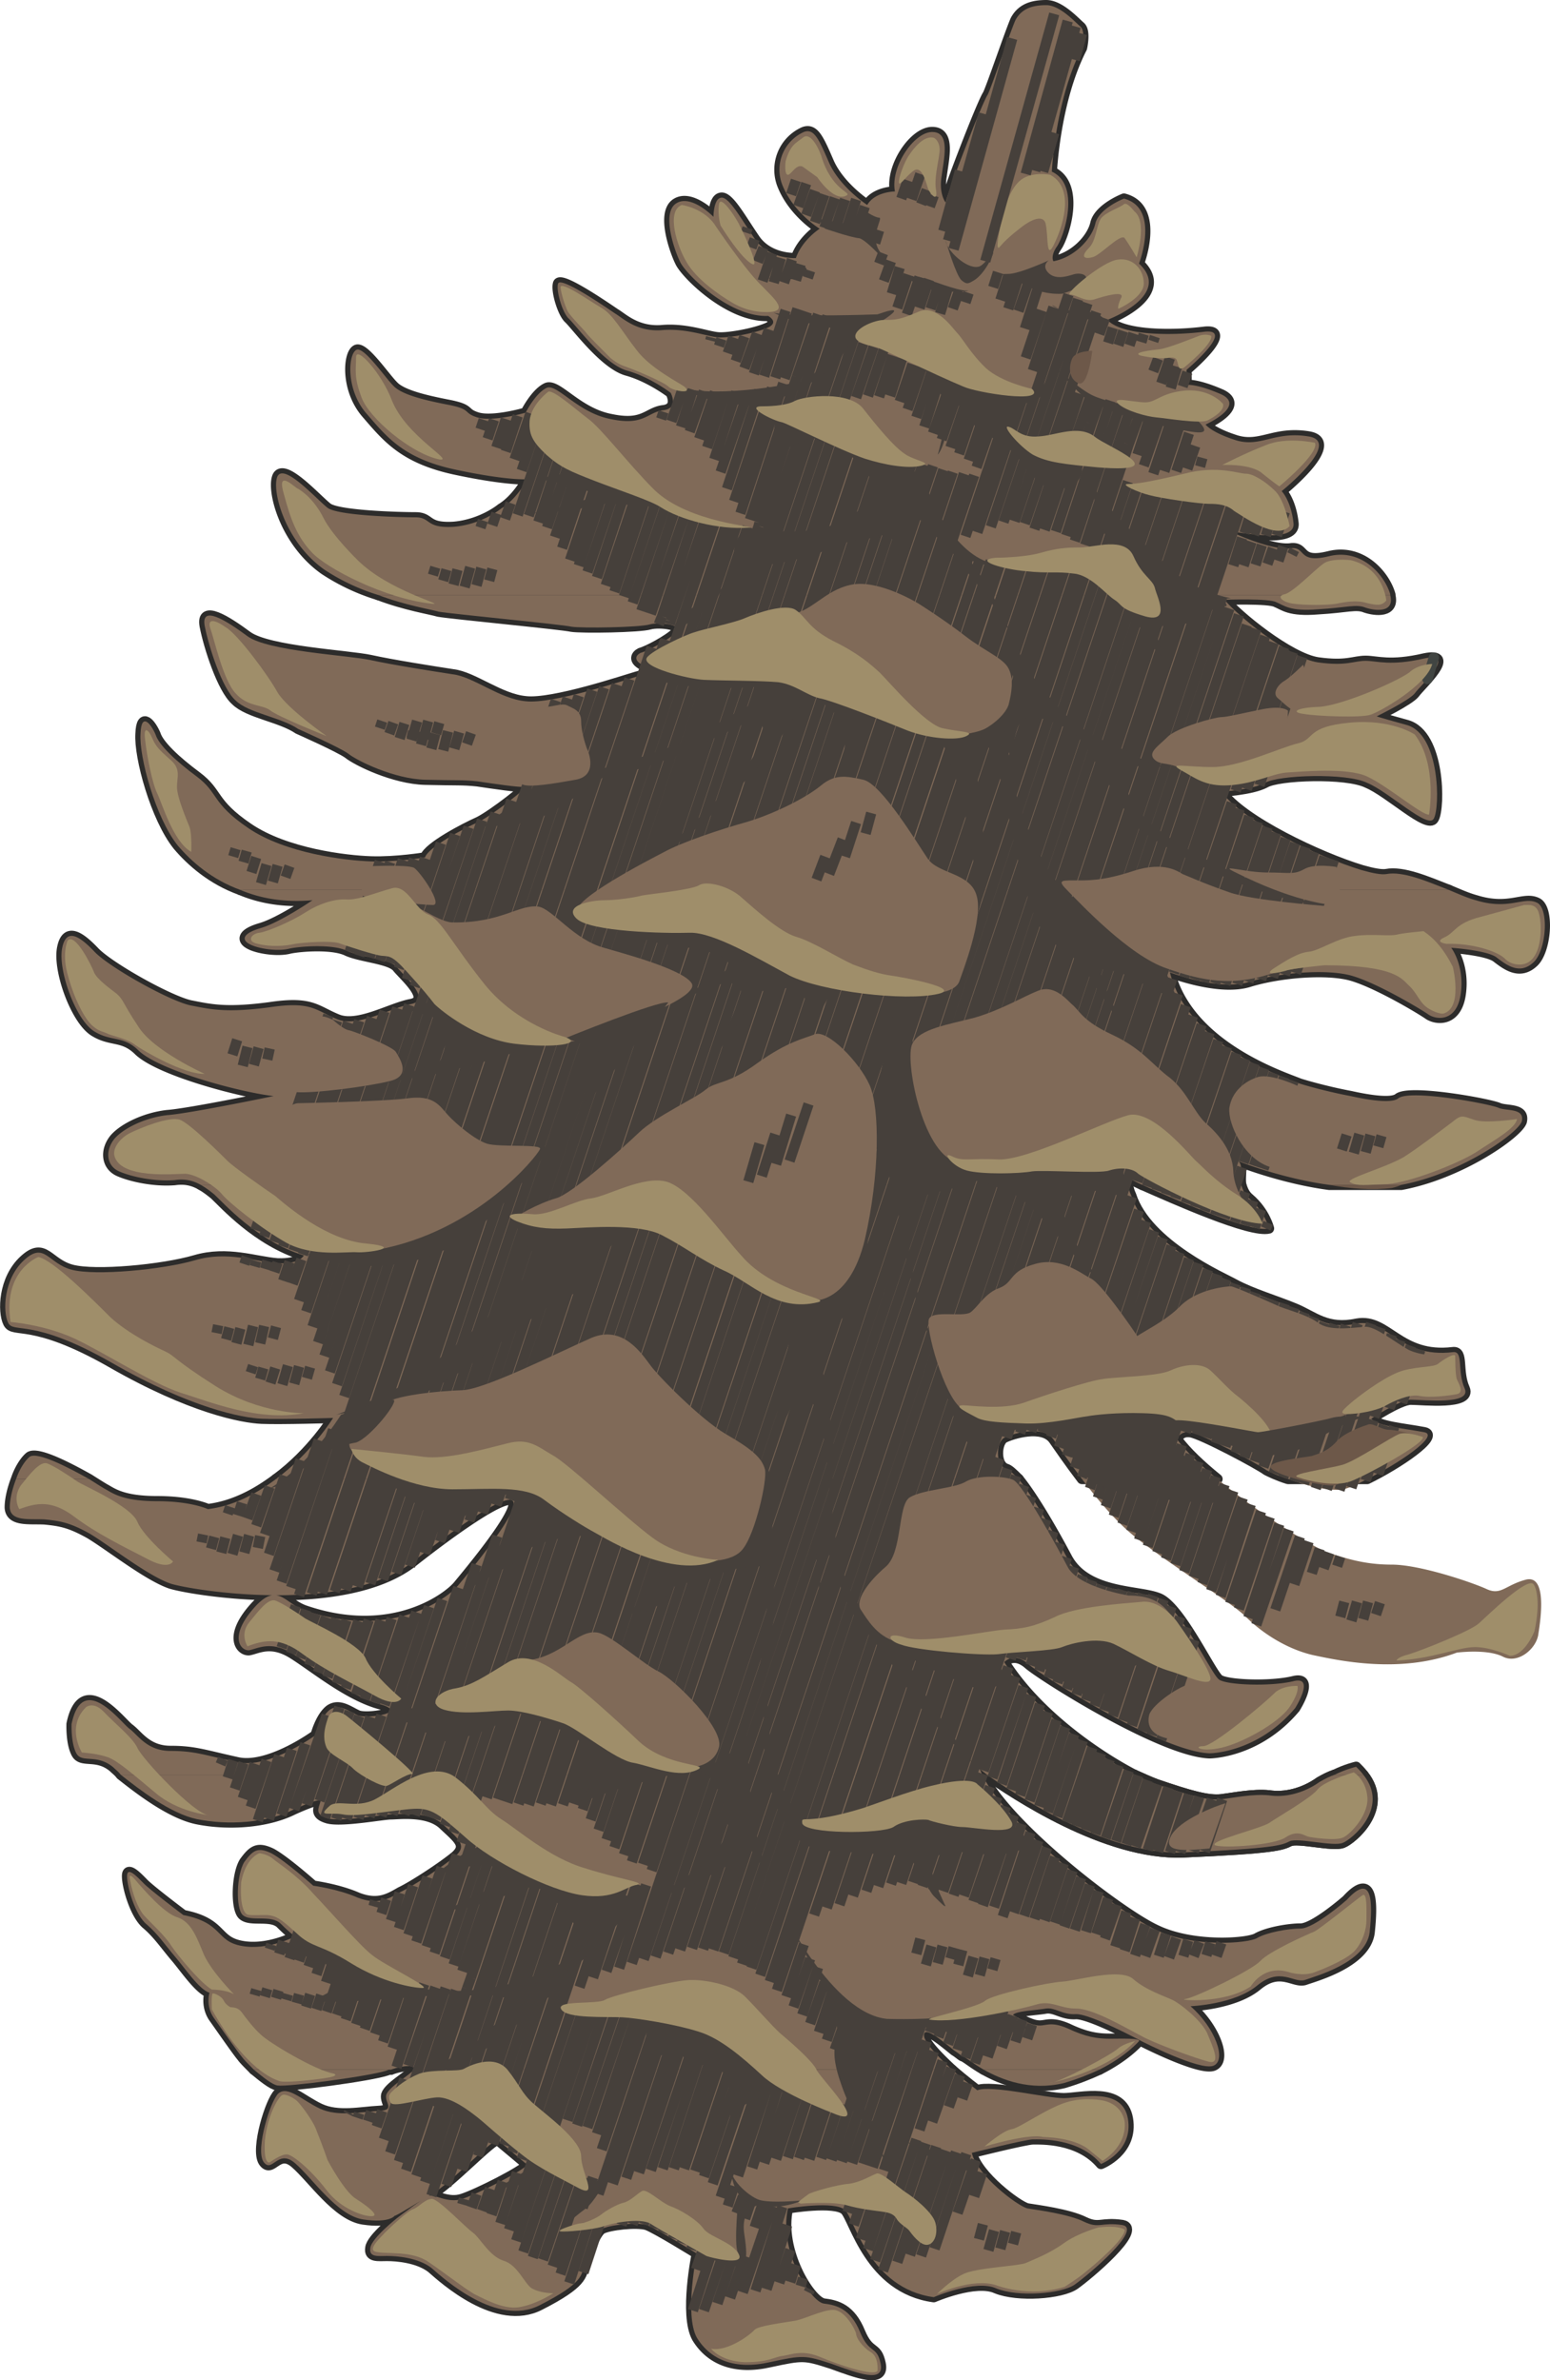 <svg xmlns="http://www.w3.org/2000/svg" width="187.769" height="288.225" viewBox="0 0 140.827 216.169"><path d="M350.99 473.649c2.448 3.024-1.08 5.904-1.872 6.192-.864.36-4.104-.504-4.824-.144-.72.36-1.368.648-9.648 1.008-7.056.288-15.48-5.4-17.856-7.056h13.392c.792.36 1.44.648 2.016.864 2.952 1.008 4.68 1.512 5.904 1.368 1.152-.144 2.88-.504 4.32-.36 1.368.216 3.096-.144 4.608-1.224.504-.288.936-.504 1.368-.648z" style="fill:none;stroke:#2d2c2b;stroke-width:.936;stroke-linecap:round;stroke-linejoin:round;stroke-miterlimit:10.433" transform="translate(-227.127 -312.477)"/><path d="M348.398 473.649c1.008-.504 1.944-.72 1.944-.72.216.216.432.432.648.72z" style="fill:none;stroke:#2d2c2b;stroke-width:.936;stroke-linecap:round;stroke-linejoin:round;stroke-miterlimit:10.433" transform="translate(-227.127 -312.477)"/><path d="M350.99 473.649c2.448 3.024-1.08 5.904-1.872 6.192-.864.36-4.104-.504-4.824-.144-.72.36-1.368.648-9.648 1.008-7.056.288-15.48-5.4-17.856-7.056h13.392c.792.36 1.44.648 2.016.864 2.952 1.008 4.68 1.512 5.904 1.368 1.152-.144 2.88-.504 4.32-.36 1.368.216 3.096-.144 4.608-1.224.504-.288.936-.504 1.368-.648zm-11.088-53.569c.144.433.288.865.72 1.225 1.44 1.224 1.8 2.736 1.8 2.736-1.656.432-8.568-2.664-11.52-3.96zm-77.256 80.353c-.072 0-.216 0-.36.072-1.44.504-9 1.512-9.936 1.368-.504-.072-1.368-.792-2.16-1.44zm64.368 0c-.936.432-2.016.864-3.24 1.224-3.024.72-5.616-.288-7.272-1.224z" style="fill:none;stroke:#2d2c2b;stroke-width:.936;stroke-linecap:round;stroke-linejoin:round;stroke-miterlimit:10.433" transform="translate(-227.127 -312.477)"/><path d="M313.622 500.433c1.152 1.008 2.304 1.872 2.304 1.872 1.224-.504 6.264.72 7.848.72 1.512 0 5.328-1.08 5.832 1.872.504 2.952-2.448 4.104-2.448 4.104-2.016-2.376-5.472-2.232-6.192-2.232-.648 0-5.544 1.224-5.544 1.224.504 2.088 4.176 4.824 5.04 5.04.864.144 3.744.504 5.184 1.224 1.368.648 1.512 0 3.456.288 1.872.36-3.096 4.536-4.32 5.4-1.224.864-5.184 1.152-7.128.36-1.872-.864-5.688.792-5.688.792-5.832-.792-7.2-7.056-8.064-7.92-.936-.864-5.184-.144-5.184-.144-.864 3.816 2.016 8.424 3.24 8.64 1.224.144 2.448.504 3.312 2.592.864 2.088 1.512 1.152 1.872 2.88.36 1.8-2.088.864-4.464 0-2.448-.792-2.592-.792-5.616-.144-3.168.72-5.4-.216-6.624-2.232-1.152-2.088 0-7.632 0-7.632s-3.6-2.232-4.536-2.592c-.936-.288-3.456 0-4.104.36-.576.36-1.368 2.448-1.584 3.312-.288.864-.072 1.584-4.032 3.6-3.888 2.016-8.712-2.376-9.864-3.384-1.224-.936-3.168-1.08-4.032-1.08-.792 0-1.656.144-1.512-.72.072-.864 2.448-2.736 2.448-2.736s2.52-1.944 2.952-2.016c.432-.144 1.656.72 2.952.288 1.368-.432 5.472-2.52 5.904-3.096 0 0-2.304-1.944-2.664-2.232-.36-.288-4.464 4.104-6.12 4.968-.504.288-3.384 2.088-3.24 1.872 0 0-.432.72-2.88.36-2.376-.36-4.608-3.744-6.192-5.112-1.584-1.368-2.088 1.008-2.88-.144-.72-1.152.648-5.544 1.368-6.192.864-.72 2.088.576 3.744 1.368 1.656.792 3.816.288 5.4.216 1.512-.072.504-.72.648-1.44.216-.72 2.016-1.728 2.448-2.232 0-.072 0-.072.072-.072z" style="fill:none;stroke:#2d2c2b;stroke-width:.936;stroke-linecap:round;stroke-linejoin:round;stroke-miterlimit:10.433" transform="translate(-227.127 -312.477)"/><path d="M250.19 500.433c-.504-.504-.936-.936-1.08-1.152-.432-.504-1.872-2.592-2.592-3.6-.72-1.08-.36-2.232-.36-2.232-.936-.288-2.232-2.232-3.096-3.24-.864-1.008-1.584-2.088-2.592-2.952-1.08-.864-1.8-3.456-1.8-4.392 0-.936.936.072 1.44.576.504.576 3.672 2.952 3.672 2.952 3.672.72 2.88 2.376 5.328 2.808 2.376.432 4.824-.864 4.824-.864s-.432-.288-1.296-1.152c-.864-.864-2.736-.144-3.456-.792-.648-.576-.576-3.672.144-4.824.792-1.08 1.224-1.368 2.448-.792 1.224.648 3.816 2.952 3.816 2.952s2.232.288 4.032 1.08c1.872.72 2.88.072 3.888-.504 1.08-.504 3.744-2.232 4.968-3.24 1.152-1.008.288-1.584-1.08-2.88-1.368-1.296-4.032-.936-4.752-.936-.72 0-4.536.72-5.76.36-1.224-.36-.792-.936-.648-1.512.216-.504-2.448.72-2.448.72-2.448 1.224-5.976 1.44-8.784.864-2.376-.504-5.184-2.664-6.912-4.032h78.264c2.376 4.824 12.672 12.672 15.84 14.112 3.312 1.584 8.28 1.224 9.144.72.864-.504 2.808-.864 3.96-.864 1.224 0 4.176-2.592 4.176-2.592 2.376-2.592 2.376.216 2.088 2.952-.36 2.736-4.896 3.96-5.904 4.32-1.008.288-2.232-1.224-4.32.504s-6.048 1.872-6.048 1.872c2.232 1.944 3.312 4.896 2.088 5.4-1.224.504-6.552-2.232-6.552-2.232s-4.68-2.52-5.976-2.448c-1.224.072-1.872-.648-2.736-.504-.792.144-2.736.216-2.952.576 0 0 1.44.864 2.16.936.792.144 1.152-.432 2.808.288 1.656.792 2.736.936 3.816.936 1.008 0 2.808-.072 2.664.216 0 0-1.152 1.368-3.6 2.592h-10.512c-1.008-.576-1.656-1.152-1.944-1.224-.144-.072-.36-.288-.72-.504-1.152-.936-2.952-2.448-2.736-1.224.216.72 1.368 1.872 2.52 2.952h-48.888c.144-.432-.864-.432-2.088 0zm-21.6-53.64c.288-.864.792-1.656 1.224-2.016.72-.504 3.6 1.008 5.4 2.016zm91.08 0c1.296 1.584 3.096 4.68 4.392 7.128 1.728 3.312 6.408 2.952 8.28 3.672 1.944.648 4.824 6.912 5.544 7.416.72.504 4.68.648 6.768.144 2.016-.504.144 2.448.144 2.448-3.456 4.104-7.776 4.104-7.776 4.104-4.32-.144-15.048-6.912-16.416-8.064-1.368-1.224-2.232-.216-2.232-.216 2.952 4.68 8.352 8.424 11.808 10.224H316.79a8.738 8.738 0 0 0-.648-.504c.072.144.144.288.216.504h-78.264c-.216-.288-.432-.432-.648-.648-1.512-1.296-2.88-.36-3.384-1.296s-.432-2.664-.432-2.664c1.008-4.824 4.464-.144 5.256.432.792.576 1.584 2.016 3.744 2.016s3.024.36 5.976 1.008c2.88.72 7.2-2.448 7.2-2.448s.432-1.656 1.296-2.304c.864-.576 1.728.144 2.52.504s4.824-.216 2.016-1.008c-2.88-.792-5.904-3.312-7.848-4.536-2.016-1.296-3.24-.504-4.032-.36-.72.072-1.872-1.152.36-3.744 2.232-2.592 2.808-.504 4.752.144 8.064 2.736 13.104-1.296 13.896-2.304 13.392-16.128-4.176-2.088-4.176-2.088-6.192 4.752-19.872 2.592-21.96 1.944-2.088-.72-5.544-3.456-7.344-4.536-1.8-1.008-2.664-1.152-4.104-1.296-1.368-.072-3.096.216-3.168-1.08 0-.72.216-1.656.576-2.592h6.624c.792.504 1.368.864 1.512.936.648.36 1.584 1.08 4.68 1.08 3.096 0 4.608.72 4.608.72 2.376-.288 4.464-1.44 6.192-2.736z" style="fill:none;stroke:#2d2c2b;stroke-width:.936;stroke-linecap:round;stroke-linejoin:round;stroke-miterlimit:10.433" transform="translate(-227.127 -312.477)"/><path d="M252.206 446.793c3.24-2.376 5.184-5.544 5.184-5.544s-4.752.144-6.48.072c-1.728-.072-6.408-.936-13.68-5.112-7.2-4.104-8.856-2.592-9.36-3.6-.504-1.008-.432-3.96 1.44-5.688 1.872-1.728 2.16.288 4.32.864 2.16.576 8.28 0 11.232-.864s5.472.144 7.488.288c2.088.072 2.376-.72 2.376-.72-4.248-1.296-7.272-4.752-8.136-5.544-.36-.288-.72-.576-1.224-.864h84.24c.072.36.144.648.288.936 1.44 4.536 8.496 7.56 9.36 8.064 1.584.864 3.816 1.512 5.544 2.232 1.728.72 2.88 1.944 5.616 1.368 2.808-.504 3.816 3.168 8.712 2.592 1.008-.144.36 1.728 1.08 3.312.648 1.512-3.816 1.008-4.896 1.008-1.008 0-3.6 1.728-3.6 1.728.72.72 2.952.864 4.824 1.224 1.44.288-2.376 2.88-5.184 4.248h-7.2c-.936-.288-1.656-.648-1.944-.792-.648-.504-5.904-3.312-6.912-3.456-1.008-.144-1.224.648-1.224.648.864 1.152 2.16 2.376 3.672 3.6H325.43c-1.152-1.512-2.088-2.88-2.592-3.6-1.008-1.368-3.744-.504-4.464-.144-.72.36-.864 2.448.144 2.808.288.072.648.432 1.152.936zm-3.24-53.496c-2.592-.936-4.464-2.592-5.688-4.032-2.016-2.52-3.528-8.064-3.384-10.152.072-2.088 1.008-.792 1.368.072.288.936 1.8 2.376 3.744 3.816 2.016 1.512 1.296 2.376 4.68 4.68 3.384 2.304 8.856 2.952 11.16 3.024 2.304.072 4.896-.36 4.896-.36.288-.936 3.6-2.664 4.896-3.24 1.296-.648 4.608-3.24 4.176-3.168-.432.072-2.88-.288-4.32-.504-1.368-.144-1.872-.072-4.752-.144-2.808-.072-6.192-1.728-6.984-2.376-.792-.576-4.536-2.232-4.536-2.232-1.584-1.08-4.536-1.44-5.688-2.592-1.224-1.08-2.448-4.896-2.808-6.768-.36-1.944 1.944-.504 3.888.936 1.872 1.368 9.144 1.728 11.16 2.16 1.944.432 5.616 1.008 7.488 1.296 1.872.216 4.248 2.232 6.624 2.448 2.448.288 9.072-1.944 10.08-2.232.936-.216 1.296-.648.504-1.08-.792-.432-.576-.864-.144-1.08.576-.144 2.52-1.152 3.24-1.872.72-.72-1.584-.936-2.376-.72-.936.288-6.192.36-7.128.216-.936-.216-10.872-1.152-12.096-1.368-.72-.216-3.024-.576-5.472-1.512h91.944c.432 1.656-1.368 1.44-2.232 1.152-.864-.36-1.728 0-4.32.144-2.592.216-3.096-.36-3.816-.648-.648-.36-4.68-.216-4.68-.216 1.08 1.368 5.904 5.328 8.496 5.688 2.592.36 3.24-.144 4.32-.144 1.008 0 2.232.504 5.328-.216 3.096-.648-.36 2.448-.864 3.168-.504.648-3.456 2.088-3.456 2.088s-.144 0 2.736.792c3.024.864 3.024 7.488 2.448 8.496-.504 1.008-4.104-2.448-6.048-3.24-1.872-.936-8.136-.72-9.288 0-1.224.648-3.96.792-3.96.792 1.872 2.664 8.928 5.976 12.744 7.128 1.008.288 1.8.432 2.232.36 1.512-.288 3.672.648 5.688 1.44z" style="fill:none;stroke:#2d2c2b;stroke-width:.936;stroke-linecap:round;stroke-linejoin:round;stroke-miterlimit:10.433" transform="translate(-227.127 -312.477)"/><path d="M358.766 393.297c.864.36 1.656.72 2.448.936 3.024.936 4.32-.36 5.544.216 1.152.504.864 4.464-.36 5.472-1.224 1.08-2.376.216-3.312-.504-.864-.648-4.104-.864-4.104-.864s1.224 1.584.864 4.176-2.232 2.376-2.952 1.872c-.72-.504-4.464-2.736-6.768-3.456-2.232-.72-6.696-.36-9.504.504-2.736.864-7.2-.864-7.2-.864 1.728 6.768 10.368 9.504 11.736 10.08.648.216 2.736.792 4.68 1.152 1.944.432 3.744.648 4.32.216 1.008-.864 8.424.504 9.144.864.72.288 2.376 0 2.088 1.224-.36 1.08-5.544 4.752-10.944 5.76h-6.552c-4.32-.576-8.28-2.16-8.28-2.16.504.36.144 1.296.288 2.16h-9a17.342 17.342 0 0 1-1.296-.648v.648h-84.24c-.648-.36-1.368-.576-2.376-.432-1.8.144-3.888-.288-5.04-.792-1.152-.504-1.296-1.872-.432-2.952.864-1.008 2.88-1.944 4.824-2.16 2.016-.144 9.648-1.728 9.648-1.728-2.736-.288-10.224-2.232-12.24-4.104-1.44-1.44-2.52-.792-4.104-1.8-1.656-1.08-3.24-5.472-2.88-7.488.36-1.944 1.584-1.152 2.952.288 1.368 1.44 7.056 4.608 8.856 4.896 1.8.36 3.24.648 7.056.144 3.816-.576 4.176.288 6.12 1.08 1.872.792 4.824-1.008 6.696-1.368 1.944-.36-.576-2.52-1.224-3.312-.576-.792-3.24-.936-4.536-1.512-1.296-.648-4.248-.432-5.256-.216-1.08.288-2.952 0-3.672-.432-.648-.36-.648-.936 1.08-1.44 1.728-.504 4.68-2.52 4.68-2.52-2.52.216-4.68-.144-6.552-.936zm-97.272-26.784a18.96 18.96 0 0 1-4.896-2.304c-3.672-2.592-4.824-7.344-4.248-8.496.648-1.152 3.528 2.088 4.536 2.88.936.72 6.624.864 7.992.864 1.44 0 .864 1.008 3.456.864 2.592-.216 4.32-1.656 4.32-1.656 1.44-.864 2.376-2.664 2.376-2.664s-1.728.144-6.48-.864c-4.752-1.008-6.264-2.952-8.136-5.112-1.872-2.16-1.656-5.328-.936-5.76.648-.432 2.592 2.448 3.384 3.24.72.792 2.736 1.296 4.968 1.728 2.232.432 1.296.72 2.664 1.152 1.44.432 4.392-.432 4.392-.432s.864-1.728 1.872-2.232c.936-.504 2.808 2.232 5.832 2.808 3.024.648 3.312-.576 4.752-.792 1.512-.144.72-1.584.72-1.584s-1.872-1.44-3.96-2.016c-2.088-.576-4.68-4.176-5.328-4.752-.576-.576-1.152-2.592-.936-3.168.288-.648 4.536 2.304 5.184 2.736.72.432 1.944 1.656 4.176 1.512 2.232-.216 4.176.576 5.184.648.936.072 3.312-.36 4.464-.864 1.152-.504.072-1.08.072-1.08-3.528.144-7.488-3.816-7.992-4.896-.504-1.008-1.728-4.464-.36-5.328 1.368-.864 3.384 1.224 3.384 1.224s0-1.584.648-1.728c.72-.216 1.872 1.944 3.168 3.816 1.296 1.8 3.672 1.656 3.672 1.656.576-1.656 2.16-2.664 2.16-2.664s-2.376-1.44-3.384-3.96a3.756 3.756 0 0 1 1.944-4.824c.936-.36 1.368.648 2.304 2.808 1.008 2.232 3.456 3.816 3.456 3.816.72-1.224 2.52-1.224 2.52-1.224-.432-2.232 1.728-5.4 3.384-5.4s1.08 2.304.864 3.96c-.288 1.656.36 2.448.36 2.448.144-.864 3.312-9.072 3.816-9.792.36-.72 2.016-5.616 2.52-6.768.576-1.08 1.584-1.368 2.808-1.368 1.224 0 2.592 1.512 3.096 1.944.504.432.144 1.944.144 1.944-2.448 4.752-2.736 11.232-2.736 11.232 2.664 1.224 1.08 5.976.432 6.84-.576.864-.288 1.296-.288 1.296 1.944-.36 3.528-2.088 3.816-3.456.36-1.368 2.592-2.232 2.592-2.232 3.312.864 1.368 5.904 1.368 5.904 3.096 2.88-2.88 5.112-2.88 5.112 1.368 1.44 5.832 1.44 8.784 1.08 2.952-.36-1.584 3.456-1.584 3.456v1.368s.864-.144 3.168.864c2.232 1.08-1.44 2.736-1.44 2.736s.504.72 2.808 1.44c2.232.648 3.456-.864 6.552-.36 3.096.504-2.448 4.968-2.448 4.968s.864.864 1.08 2.952c.144 2.088-6.408.36-5.4.864 1.08.504 3.816 1.584 5.184 1.368 1.368-.144.576 1.44 3.456.72 2.952-.72 5.04 1.728 5.544 3.456v.072z" style="fill:none;stroke:#2d2c2b;stroke-width:.936;stroke-linecap:round;stroke-linejoin:round;stroke-miterlimit:10.433" transform="translate(-227.127 -312.477)"/><path d="M262.646 500.433c-.072 0-.216 0-.36.072-1.44.504-9 1.512-9.936 1.368-.504-.072-1.368-.792-2.16-1.44zm50.976 0c1.152 1.008 2.304 1.872 2.304 1.872 1.224-.504 6.264.72 7.848.72 1.512 0 5.328-1.08 5.832 1.872.504 2.952-2.448 4.104-2.448 4.104-2.016-2.376-5.472-2.232-6.192-2.232-.648 0-5.544 1.224-5.544 1.224.504 2.088 4.176 4.824 5.04 5.04.864.144 3.744.504 5.184 1.224 1.368.648 1.512 0 3.456.288 1.872.36-3.096 4.536-4.32 5.4-1.224.864-5.184 1.152-7.128.36-1.872-.864-5.688.792-5.688.792-5.832-.792-7.2-7.056-8.064-7.92-.936-.864-5.184-.144-5.184-.144-.864 3.816 2.016 8.424 3.24 8.64 1.224.144 2.448.504 3.312 2.592.864 2.088 1.512 1.152 1.872 2.88.36 1.8-2.088.864-4.464 0-2.448-.792-2.592-.792-5.616-.144-3.168.72-5.4-.216-6.624-2.232-1.152-2.088 0-7.632 0-7.632s-3.6-2.232-4.536-2.592c-.936-.288-3.456 0-4.104.36-.576.36-1.368 2.448-1.584 3.312-.288.864-.072 1.584-4.032 3.6-3.888 2.016-8.712-2.376-9.864-3.384-1.224-.936-3.168-1.08-4.032-1.08-.792 0-1.656.144-1.512-.72.072-.864 2.448-2.736 2.448-2.736s2.52-1.944 2.952-2.016c.432-.144 1.656.72 2.952.288 1.368-.432 5.472-2.52 5.904-3.096 0 0-2.304-1.944-2.664-2.232-.36-.288-4.464 4.104-6.12 4.968-.504.288-3.384 2.088-3.24 1.872 0 0-.432.72-2.88.36-2.376-.36-4.608-3.744-6.192-5.112-1.584-1.368-2.088 1.008-2.88-.144-.72-1.152.648-5.544 1.368-6.192.864-.72 2.088.576 3.744 1.368 1.656.792 3.816.288 5.4.216 1.512-.072.504-.72.648-1.44.216-.72 2.016-1.728 2.448-2.232 0-.072 0-.072.072-.072z" style="fill:#806a58" transform="translate(-227.127 -312.477)"/><path d="M327.014 500.433c-.936.432-2.016.864-3.24 1.224-3.024.72-5.616-.288-7.272-1.224z" style="fill:#806a58" transform="translate(-227.127 -312.477)"/><path d="M250.19 500.433c-.504-.504-.936-.936-1.08-1.152-.432-.504-1.872-2.592-2.592-3.6-.72-1.08-.36-2.232-.36-2.232-.936-.288-2.232-2.232-3.096-3.24-.864-1.008-1.584-2.088-2.592-2.952-1.08-.864-1.8-3.456-1.8-4.392 0-.936.936.072 1.44.576.504.576 3.672 2.952 3.672 2.952 3.672.72 2.88 2.376 5.328 2.808 2.376.432 4.824-.864 4.824-.864s-.432-.288-1.296-1.152c-.864-.864-2.736-.144-3.456-.792-.648-.576-.576-3.672.144-4.824.792-1.08 1.224-1.368 2.448-.792 1.224.648 3.816 2.952 3.816 2.952s2.232.288 4.032 1.08c1.872.72 2.88.072 3.888-.504 1.08-.504 3.744-2.232 4.968-3.24 1.152-1.008.288-1.584-1.08-2.88-1.368-1.296-4.032-.936-4.752-.936-.72 0-4.536.72-5.76.36-1.224-.36-.792-.936-.648-1.512.216-.504-2.448.72-2.448.72-2.448 1.224-5.976 1.44-8.784.864-2.376-.504-5.184-2.664-6.912-4.032h78.264c2.376 4.824 12.672 12.672 15.84 14.112 3.312 1.584 8.28 1.224 9.144.72.864-.504 2.808-.864 3.96-.864 1.224 0 4.176-2.592 4.176-2.592 2.376-2.592 2.376.216 2.088 2.952-.36 2.736-4.896 3.96-5.904 4.32-1.008.288-2.232-1.224-4.32.504s-6.048 1.872-6.048 1.872c2.232 1.944 3.312 4.896 2.088 5.4-1.224.504-6.552-2.232-6.552-2.232s-4.68-2.52-5.976-2.448c-1.224.072-1.872-.648-2.736-.504-.792.144-2.736.216-2.952.576 0 0 1.44.864 2.16.936.792.144 1.152-.432 2.808.288 1.656.792 2.736.936 3.816.936 1.008 0 2.808-.072 2.664.216 0 0-1.152 1.368-3.6 2.592h-10.512c-1.008-.576-1.656-1.152-1.944-1.224-.144-.072-.36-.288-.72-.504-1.152-.936-2.952-2.448-2.736-1.224.216.72 1.368 1.872 2.52 2.952h-48.888c.144-.432-.864-.432-2.088 0zm-21.6-53.64c.288-.864.792-1.656 1.224-2.016.72-.504 3.6 1.008 5.4 2.016zm23.616 0c3.24-2.376 5.184-5.544 5.184-5.544s-4.752.144-6.48.072c-1.728-.072-6.408-.936-13.68-5.112-7.2-4.104-8.856-2.592-9.36-3.6-.504-1.008-.432-3.96 1.44-5.688 1.872-1.728 2.16.288 4.32.864 2.16.576 8.28 0 11.232-.864s5.472.144 7.488.288c2.088.072 2.376-.72 2.376-.72-4.248-1.296-7.272-4.752-8.136-5.544-.36-.288-.72-.576-1.224-.864h84.24c.072.36.144.648.288.936 1.44 4.536 8.496 7.56 9.36 8.064 1.584.864 3.816 1.512 5.544 2.232 1.728.72 2.88 1.944 5.616 1.368 2.808-.504 3.816 3.168 8.712 2.592 1.008-.144.36 1.728 1.08 3.312.648 1.512-3.816 1.008-4.896 1.008-1.008 0-3.6 1.728-3.6 1.728.72.72 2.952.864 4.824 1.224 1.44.288-2.376 2.88-5.184 4.248h-7.2c-.936-.288-1.656-.648-1.944-.792-.648-.504-5.904-3.312-6.912-3.456-1.008-.144-1.224.648-1.224.648.864 1.152 2.16 2.376 3.672 3.6H325.43c-1.152-1.512-2.088-2.88-2.592-3.6-1.008-1.368-3.744-.504-4.464-.144-.72.36-.864 2.448.144 2.808.288.072.648.432 1.152.936z" style="fill:#806a58" transform="translate(-227.127 -312.477)"/><path d="M319.67 446.793c1.296 1.584 3.096 4.68 4.392 7.128 1.728 3.312 6.408 2.952 8.28 3.672 1.944.648 4.824 6.912 5.544 7.416.72.504 4.68.648 6.768.144 2.016-.504.144 2.448.144 2.448-3.456 4.104-7.776 4.104-7.776 4.104-4.32-.144-15.048-6.912-16.416-8.064-1.368-1.224-2.232-.216-2.232-.216 2.952 4.68 8.352 8.424 11.808 10.224H316.79a8.738 8.738 0 0 0-.648-.504c.072.144.144.288.216.504h-78.264c-.216-.288-.432-.432-.648-.648-1.512-1.296-2.88-.36-3.384-1.296s-.432-2.664-.432-2.664c1.008-4.824 4.464-.144 5.256.432.792.576 1.584 2.016 3.744 2.016s3.024.36 5.976 1.008c2.88.72 7.2-2.448 7.2-2.448s.432-1.656 1.296-2.304c.864-.576 1.728.144 2.52.504s4.824-.216 2.016-1.008c-2.88-.792-5.904-3.312-7.848-4.536-2.016-1.296-3.24-.504-4.032-.36-.72.072-1.872-1.152.36-3.744 2.232-2.592 2.808-.504 4.752.144 8.064 2.736 13.104-1.296 13.896-2.304 13.392-16.128-4.176-2.088-4.176-2.088-6.192 4.752-19.872 2.592-21.96 1.944-2.088-.72-5.544-3.456-7.344-4.536-1.8-1.008-2.664-1.152-4.104-1.296-1.368-.072-3.096.216-3.168-1.08 0-.72.216-1.656.576-2.592h6.624c.792.504 1.368.864 1.512.936.648.36 1.584 1.08 4.68 1.08 3.096 0 4.608.72 4.608.72 2.376-.288 4.464-1.44 6.192-2.736zm18.072 0c3.888 3.24 8.928 6.336 10.08 6.696 1.584.504 3.24 1.08 5.76 1.08 2.592 0 7.416 1.656 8.64 2.232 1.296.576 1.656-.36 3.528-.864 1.944-.504 1.368 3.528 1.152 4.896-.144 1.368-1.872 2.808-3.24 2.088-1.44-.72-4.176-.36-4.176-.36-5.184 1.944-10.728.72-13.104.216-2.448-.576-4.68-2.088-6.048-3.456-1.368-1.368-6.624-4.536-10.08-7.272-1.8-1.44-3.456-3.456-4.824-5.256zm13.608 0c-.936.504-1.728.864-2.232.936-1.224.216-3.384-.36-4.968-.936zm-2.952 26.856c1.008-.504 1.944-.72 1.944-.72.216.216.432.432.648.72zm-8.496-53.569c.144.433.288.865.72 1.225 1.44 1.224 1.8 2.736 1.8 2.736-1.656.432-8.568-2.664-11.52-3.96z" style="fill:#806a58" transform="translate(-227.127 -312.477)"/><path d="M354.446 420.08c-.288.145-.576.217-.864.289-1.728.216-3.744.072-5.688-.288z" style="fill:#6d5849" transform="translate(-227.127 -312.477)"/><path d="M261.494 366.513a18.96 18.96 0 0 1-4.896-2.304c-3.672-2.592-4.824-7.344-4.248-8.496.648-1.152 3.528 2.088 4.536 2.88.936.72 6.624.864 7.992.864 1.44 0 .864 1.008 3.456.864 2.592-.216 4.32-1.656 4.32-1.656 1.44-.864 2.376-2.664 2.376-2.664s-1.728.144-6.48-.864c-4.752-1.008-6.264-2.952-8.136-5.112-1.872-2.16-1.656-5.328-.936-5.76.648-.432 2.592 2.448 3.384 3.24.72.792 2.736 1.296 4.968 1.728 2.232.432 1.296.72 2.664 1.152 1.44.432 4.392-.432 4.392-.432s.864-1.728 1.872-2.232c.936-.504 2.808 2.232 5.832 2.808 3.024.648 3.312-.576 4.752-.792 1.512-.144.72-1.584.72-1.584s-1.872-1.44-3.96-2.016c-2.088-.576-4.68-4.176-5.328-4.752-.576-.576-1.152-2.592-.936-3.168.288-.648 4.536 2.304 5.184 2.736.72.432 1.944 1.656 4.176 1.512 2.232-.216 4.176.576 5.184.648.936.072 3.312-.36 4.464-.864 1.152-.504.072-1.08.072-1.08-3.528.144-7.488-3.816-7.992-4.896-.504-1.008-1.728-4.464-.36-5.328 1.368-.864 3.384 1.224 3.384 1.224s0-1.584.648-1.728c.72-.216 1.872 1.944 3.168 3.816 1.296 1.8 3.672 1.656 3.672 1.656.576-1.656 2.16-2.664 2.16-2.664s-2.376-1.44-3.384-3.96a3.756 3.756 0 0 1 1.944-4.824c.936-.36 1.368.648 2.304 2.808 1.008 2.232 3.456 3.816 3.456 3.816.72-1.224 2.52-1.224 2.52-1.224-.432-2.232 1.728-5.4 3.384-5.4s1.08 2.304.864 3.96c-.288 1.656.36 2.448.36 2.448.144-.864 3.312-9.072 3.816-9.792.36-.72 2.016-5.616 2.52-6.768.576-1.08 1.584-1.368 2.808-1.368 1.224 0 2.592 1.512 3.096 1.944.504.432.144 1.944.144 1.944-2.448 4.752-2.736 11.232-2.736 11.232 2.664 1.224 1.08 5.976.432 6.84-.576.864-.288 1.296-.288 1.296 1.944-.36 3.528-2.088 3.816-3.456.36-1.368 2.592-2.232 2.592-2.232 3.312.864 1.368 5.904 1.368 5.904 3.096 2.88-2.88 5.112-2.88 5.112 1.368 1.44 5.832 1.44 8.784 1.08 2.952-.36-1.584 3.456-1.584 3.456v1.368s.864-.144 3.168.864c2.232 1.08-1.44 2.736-1.44 2.736s.504.72 2.808 1.44c2.232.648 3.456-.864 6.552-.36 3.096.504-2.448 4.968-2.448 4.968s.864.864 1.08 2.952c.144 2.088-6.408.36-5.4.864 1.08.504 3.816 1.584 5.184 1.368 1.368-.144.576 1.44 3.456.72 2.952-.72 5.04 1.728 5.544 3.456v.072zm97.272 26.784c.864.36 1.656.72 2.448.936 3.024.936 4.32-.36 5.544.216 1.152.504.864 4.464-.36 5.472-1.224 1.08-2.376.216-3.312-.504-.864-.648-4.104-.864-4.104-.864s1.224 1.584.864 4.176-2.232 2.376-2.952 1.872c-.72-.504-4.464-2.736-6.768-3.456-2.232-.72-6.696-.36-9.504.504-2.736.864-7.2-.864-7.2-.864 1.728 6.768 10.368 9.504 11.736 10.08.648.216 2.736.792 4.68 1.152 1.944.432 3.744.648 4.32.216 1.008-.864 8.424.504 9.144.864.72.288 2.376 0 2.088 1.224-.36 1.08-5.544 4.752-10.944 5.76h-6.552c-4.32-.576-8.28-2.16-8.28-2.16.504.36.144 1.296.288 2.16h-9a17.342 17.342 0 0 1-1.296-.648v.648h-84.24c-.648-.36-1.368-.576-2.376-.432-1.8.144-3.888-.288-5.04-.792-1.152-.504-1.296-1.872-.432-2.952.864-1.008 2.88-1.944 4.824-2.16 2.016-.144 9.648-1.728 9.648-1.728-2.736-.288-10.224-2.232-12.24-4.104-1.44-1.44-2.52-.792-4.104-1.8-1.656-1.08-3.24-5.472-2.88-7.488.36-1.944 1.584-1.152 2.952.288 1.368 1.44 7.056 4.608 8.856 4.896 1.8.36 3.24.648 7.056.144 3.816-.576 4.176.288 6.12 1.08 1.872.792 4.824-1.008 6.696-1.368 1.944-.36-.576-2.52-1.224-3.312-.576-.792-3.24-.936-4.536-1.512-1.296-.648-4.248-.432-5.256-.216-1.08.288-2.952 0-3.672-.432-.648-.36-.648-.936 1.08-1.44 1.728-.504 4.68-2.52 4.68-2.52-2.52.216-4.68-.144-6.552-.936z" style="fill:#806a58" transform="translate(-227.127 -312.477)"/><path d="M248.966 393.297c-2.592-.936-4.464-2.592-5.688-4.032-2.016-2.52-3.528-8.064-3.384-10.152.072-2.088 1.008-.792 1.368.072.288.936 1.8 2.376 3.744 3.816 2.016 1.512 1.296 2.376 4.68 4.68 3.384 2.304 8.856 2.952 11.16 3.024 2.304.072 4.896-.36 4.896-.36.288-.936 3.6-2.664 4.896-3.24 1.296-.648 4.608-3.24 4.176-3.168-.432.072-2.88-.288-4.32-.504-1.368-.144-1.872-.072-4.752-.144-2.808-.072-6.192-1.728-6.984-2.376-.792-.576-4.536-2.232-4.536-2.232-1.584-1.08-4.536-1.44-5.688-2.592-1.224-1.08-2.448-4.896-2.808-6.768-.36-1.944 1.944-.504 3.888.936 1.872 1.368 9.144 1.728 11.16 2.16 1.944.432 5.616 1.008 7.488 1.296 1.872.216 4.248 2.232 6.624 2.448 2.448.288 9.072-1.944 10.08-2.232.936-.216 1.296-.648.504-1.08-.792-.432-.576-.864-.144-1.08.576-.144 2.52-1.152 3.24-1.872.72-.72-1.584-.936-2.376-.72-.936.288-6.192.36-7.128.216-.936-.216-10.872-1.152-12.096-1.368-.72-.216-3.024-.576-5.472-1.512h91.944c.432 1.656-1.368 1.44-2.232 1.152-.864-.36-1.728 0-4.32.144-2.592.216-3.096-.36-3.816-.648-.648-.36-4.68-.216-4.68-.216 1.08 1.368 5.904 5.328 8.496 5.688 2.592.36 3.24-.144 4.32-.144 1.008 0 2.232.504 5.328-.216 3.096-.648-.36 2.448-.864 3.168-.504.648-3.456 2.088-3.456 2.088s-.144 0 2.736.792c3.024.864 3.024 7.488 2.448 8.496-.504 1.008-4.104-2.448-6.048-3.24-1.872-.936-8.136-.72-9.288 0-1.224.648-3.96.792-3.96.792 1.872 2.664 8.928 5.976 12.744 7.128 1.008.288 1.8.432 2.232.36 1.512-.288 3.672.648 5.688 1.44zm102.024 80.352c2.448 3.024-1.08 5.904-1.872 6.192-.864.36-4.104-.504-4.824-.144-.72.36-1.368.648-9.648 1.008-7.056.288-15.48-5.4-17.856-7.056h13.392c.792.36 1.44.648 2.016.864 2.952 1.008 4.68 1.512 5.904 1.368 1.152-.144 2.88-.504 4.32-.36 1.368.216 3.096-.144 4.608-1.224.504-.288.936-.504 1.368-.648z" style="fill:#806a58" transform="translate(-227.127 -312.477)"/><path d="m348.326 390.56-3.456 10.297m-1.944 29.736-4.464 13.248m3.6-13.536-4.464 13.248m3.6-13.68-4.464 13.176m3.6-13.609-4.464 13.32m3.528-13.68-4.536 13.465m3.672-13.896-7.92 23.688m15.912-20.232-4.608 13.608m-1.152 3.384-2.736 8.352m7.632-25.776-4.536 13.536m-1.08 3.311-2.88 8.425m7.56-25.705-4.536 13.609m-1.008 3.024-2.808 8.424m7.488-25.417-4.464 13.537m-1.008 2.88-2.808 8.424m12.816-22.968-4.68 13.896m-1.224 3.6-2.808 8.352m7.776-25.992-4.608 13.68m-1.152 3.456-2.808 8.352m11.592-25.417-4.896 14.545m-1.368 4.175-2.952 8.64m8.136-27.215-4.68 14.184m-1.368 3.888-2.808 8.496m12.024-26.353-4.896 14.689m-1.656 4.751-1.296 3.889m6.984-23.689-5.04 14.977m-1.44 4.392-2.232 6.624m11.376-24.48-2.376 6.984m-.072.288-2.016 6.12m-2.016 5.904-.504 1.44m6.192-21.24L348.83 447.8m-1.8 5.329-.72 2.232m9.864-20.304-1.656 4.824m-.72 2.159-1.44 4.32m2.952-11.663-1.944 5.688m-.504 1.512-1.656 5.04m-2.304 6.912-.288.864m-12.96 6.696-3.024 9.072m2.376-10.224-3.24 9.792m2.592-10.729-3.456 10.369M296.99 342.393l-1.368 4.032m-.576 1.8-2.448 7.128m-1.44 4.464-3.096 9.072m0 0-.072.288m-.432 1.368-29.016 86.328m-.864 2.592-1.656 4.896m-2.376 6.984-2.088 6.336m44.352-134.928-1.152 3.168m-.72 2.159-2.016 6.12m-1.8 5.329-2.952 8.928m0 0-.288.72m-.648 2.088-28.8 85.752m-.792 2.303-1.512 4.393m-2.736 8.207-1.944 5.905m44.208-134.785-.792 2.233m-.936 2.88-1.656 4.968m-2.016 6.048-3.096 9.072m-1.944 5.904-27.936 83.016m-.576 1.872-1.368 4.032m-3.096 9.288-1.44 4.248m43.848-133.488-.504 1.44m-1.152 3.527-1.44 4.249m-2.232 6.551-3.024 9.073m-2.232 6.696-27.72 82.584m-.504 1.44-1.368 3.96m-3.312 10.007-1.08 3.169m43.488-132.552-.216.648m-1.368 4.104-1.296 3.672m-2.16 6.624-3.024 8.928m-2.592 7.704-27.72 82.44m-.288.936-1.296 3.816m-3.456 10.44-.792 2.376m43.272-131.832-.072.288m-1.584 4.464-1.08 3.384m-2.16 6.408-3.024 9m-2.88 8.496-27.36 81.504m-5.256 15.696-.504 1.584m41.328-126.144-1.008 2.952m-2.232 6.624-2.952 8.856m-3.24 9.432-21.312 63.648m-1.008 3.024-4.68 13.824m-5.328 16.056-.216.504m40.248-122.833-.216.649m-2.088 6.336-2.952 8.784m-3.456 10.224-20.952 62.352m-1.656 5.04-4.032 11.88m32.328-99.36-3.024 9.144m-3.744 11.16-20.52 60.984m-2.664 7.992-2.88 8.568m32.04-98.424-3.096 9.216m-6.912 20.735-16.992 50.473m-3.6 10.872-1.8 5.328m31.608-97.344-3.096 9.36m-7.56 22.464-16.128 48.096m-4.392 13.104-1.224 3.528m31.752-97.344-3.24 9.648m-7.992 23.615-15.408 46.009m-5.112 15.191-.792 2.233m31.824-97.848-3.24 9.72m-8.496 25.344-4.896 14.472m-.504 1.656-9.36 27.864m-5.832 17.352-.36 1.152m32.184-99-3.384 10.152m-9.072 27-4.392 13.176m-.864 2.592-8.928 26.568m-6.264 18.72-.216.648m32.184-98.928-3.168 9.36m-9.648 28.656-3.816 11.376m-1.296 3.888-7.416 22.104m-.144.432-.792 2.232m25.416-78.624-3.096 9.432m-10.296 30.528-3.168 9.504m-1.656 4.968-7.128 21.168m-.36 1.008-.576 1.728m25.488-78.913-3.168 9.433m-10.44 31.176-3.096 9.216m-1.872 5.472-6.912 20.52m-.504 1.44-.288.864m25.416-78.552-3.312 9.792m-10.44 31.319-3.024 8.857m-1.944 5.903-6.696 19.945m-.648 1.728-.216.72m25.488-78.84-2.16 6.336m-1.008 2.951-.504 1.44m-10.44 31.177-2.808 8.496m-2.016 5.904-6.624 19.584m-.72 2.232-.144.504m25.056-77.472-1.44 4.176m-1.656 4.896-.36 1.08m-10.224 30.528-2.736 8.208m-1.944 5.76-6.624 19.512m-.792 2.448-.216.648m24.84-77.041-1.08 3.24m-2.088 6.265-.216.648m2.304-9.864-.864 2.592m-.216-2.521-.576 1.729m-.36-1.729-.288.865m49.32-3.025-4.176 12.385m-.792 2.232L277.19 476.385m-1.728 5.112-9.72 29.16m53.352-162.144-4.248 12.672m-.504 1.368-38.088 113.76m-1.584 4.824-9.72 28.944m53.208-161.784-2.304 6.624m-.216.719-1.944 5.76m0 0-38.52 114.985m-1.368 4.104-3.888 11.592m0-.001-.36 1.009m0 0-5.544 16.488m53.136-161.28-2.016 5.976m-.432 1.224-40.464 120.816m-1.224 3.672-3.888 11.52m-.576 1.728-5.184 15.552m52.776-160.632-1.872 5.544m-.576 1.656L273.23 476.169m-1.152 3.528-3.744 11.232m-.72 2.088-5.04 14.976m52.704-160.2-1.8 5.328m-.648 2.016L272.366 475.88m-1.08 3.24-3.744 11.16m-.864 2.665-2.448 7.128m-.36 1.224-1.872 5.472m52.344-159.192-1.656 4.824m-.792 2.376-40.536 120.96m-.864 2.52-3.888 11.592m-.936 2.808-2.52 7.56m-1.296 3.96-.504 1.44m52.2-158.544-1.656 4.752m-.936 2.808L269.054 479.84m-.432 1.08-2.736 8.353m-1.152 3.384-1.944 5.832m-1.944 5.76-.288.864m51.984-158.328-1.44 4.464m-1.08 3.168-41.688 124.488m-1.08 3.168-2.304 6.768m-1.152 3.528-1.872 5.544m-2.16 6.48-.144.432M311.75 346.28l-1.368 4.105m-1.296 3.744-41.544 124.128m-1.584 4.68-1.728 5.256m-1.224 3.672-1.8 5.328m-2.376 7.127-.072.145m52.128-158.616-1.296 3.816m-1.44 4.175-41.472 123.84m-2.016 6.049-1.296 3.888m-1.224 3.672-1.872 5.472m49.752-151.201-1.152 3.385m-1.584 4.752-41.472 123.696m-2.376 6.984-.792 2.52m-1.368 4.032-1.8 5.4m49.608-151.272-1.08 3.384m-1.584 4.752L264.806 477.32m-2.592 7.633-.432 1.296m-1.44 4.248-1.8 5.4m49.68-151.128-1.224 3.744m-1.44 4.32-32.112 95.832m-1.152 3.312-8.424 25.272m-2.664 7.848-.144.504m-1.512 4.536-1.8 5.328m49.68-151.272-1.44 4.248m-1.368 3.959-32.4 96.769m-1.8 5.4-7.632 22.68m-4.032 12.168-1.944 5.76m49.68-151.2-1.584 4.608m-1.08 3.312-32.832 97.992m-2.232 6.768-6.984 20.736m-3.96 11.807-1.08 3.313m-.432 1.152-.432 1.296m49.68-151.272-2.592 7.704m0 0-33.192 99.216m-2.448 7.128-6.624 19.728m-3.816 11.375-1.008 2.953m-.576 1.8-.36 1.152m49.824-151.705-2.664 7.92m0 0-33.696 100.585m-2.304 6.84-6.408 19.224m-3.6 10.728-.936 2.736m-.864 2.52-.216.792m50.04-152.496-2.88 8.568m0 0L267.11 452.48m-2.16 6.409-2.88 8.424m-.288.936-3.168 9.432m-3.384 10.152-.936 2.736m-1.008 3.024-.144.504m50.184-152.64-3.024 8.928m0 0-34.56 103.176m-1.872 5.688-2.664 7.848m-.432 1.296-3.096 9.288m-3.24 9.648-1.008 3.024m-1.008 2.88-.216.72m50.112-152.784-2.952 9m0 0-3.24 9.792m0-.001-.072.289m0 0-31.68 94.464m-1.656 4.752-2.448 7.344m-.504 1.511-3.096 9.217m-3.816 11.232-.36 1.152m-1.08 3.168-.216.72m50.256-152.784-1.944 5.688m0 0-4.248 12.96m-.216.647-31.896 95.04m-1.44 4.249-2.232 6.768m-.576 1.512-2.736 8.136m-4.392 13.032-.144.432m-1.224 3.671-.144.505m50.184-152.856-2.016 6.048m-.144.432-3.888 11.808m-.36 1.152-32.112 95.688m-1.296 3.672-2.088 6.192m-.576 1.728-2.952 8.856m44.568-135.865-2.016 6.265m-.288.935-3.456 10.297m-.72 2.088-32.328 96.192m-1.08 3.383-1.944 5.689m-.936 2.88-2.952 8.568m44.64-136.152-1.944 5.976m-.432 1.296-2.952 8.928m-1.08 3.024-32.472 96.696m-1.008 3.024-1.728 5.184m-2.016 6.047-2.16 6.48m89.424-119.375-1.08 3.096m-.216.648-.72 2.16m-1.296 3.888-41.76 124.704m-1.728 5.184-4.248 12.528m-1.584 4.752-.432 1.296m52.2-158.761-1.08 3.457m-.216.432-.792 2.52m-1.008 2.88-41.976 125.136m-1.656 5.112-4.248 12.672m-1.584 4.751-.432 1.369m52.056-158.616-2.232 6.768m0-.001-42.696 127.297m-1.728 5.183-4.392 13.033m-1.368 4.247-.576 1.585m52.2-158.472-45 134.064m-1.728 5.112-4.464 13.464m-1.44 4.176-.36 1.224m52.128-158.688L293.75 490.28m-1.8 5.257-4.608 13.896m-1.368 4.032-.36 1.008m52.2-158.616-44.928 133.992m-1.8 5.471-4.824 14.257m-1.224 3.672-.432 1.224M336.59 356.36l-44.64 133.2m-1.944 5.76-4.824 14.473m-1.296 3.816-.288.936m51.984-158.112-44.568 133.056m-1.872 5.471-5.112 15.337m50.472-153.72-44.496 132.84m-1.872 5.472-5.328 15.912m-1.224 3.672-1.44 4.392m53.352-162.216L288.926 489.56m-1.728 5.185-5.688 16.992m-.936 2.736-1.728 5.328m53.568-163.008-44.568 133.056m-1.656 4.824-4.392 13.032m-.792 2.52-.936 2.736m-.648 1.944-1.368 4.104m53.424-162.216-44.784 133.416m-1.512 4.608-3.816 11.448m-1.296 3.888-2.736 8.136m53.136-161.64-38.232 114.048m0 0-.648 1.944m0-.001-5.976 17.785m-1.44 4.464-3.672 10.8m-1.08 3.311-2.952 8.713m53.136-161.496-37.944 113.328m0 0-7.128 21.24m-1.44 4.248-3.528 10.44m-.936 2.807-3.096 9.217m54.144-164.664-38.664 115.56m0 0-4.68 13.968m-.504 1.296-2.448 7.56m-1.368 3.888-3.312 9.936m-.792 2.376-3.24 9.576m54.144-164.448-3.096 9.432m-.432 1.152L290.294 467.6m0 0-4.752 14.185m-.576 1.8-2.736 7.92m-1.152 3.455-7.056 21.025m53.928-163.872-3.168 9.504m-.72 2.016-34.56 103.176m0 0-4.968 14.76m-.72 2.088-2.808 8.424m-.936 2.952-6.696 19.944m53.712-163.224-3.096 9.36m-.864 2.52L288.71 466.16m0 0-4.896 14.76m-.936 2.809-3.096 9.216m-.72 2.088-4.536 13.536m-.432 1.224-1.512 4.608m53.712-163.441-3.24 9.793m-1.008 2.952-34.2 102.024m0 0-4.896 14.544m-1.152 3.384-8.136 24.264m-.864 2.664-1.008 3.024M325.43 350.6l-3.384 10.009m-.936 3.024-34.056 101.52m0 0-4.824 14.4m-1.296 4.032-7.992 23.688m-1.296 3.96-.72 2.016m53.712-163.296-3.528 10.584m-1.08 3.168-38.52 114.984m-1.584 4.608-7.992 23.904m-1.512 4.536-.432 1.224m54-163.944-3.744 11.016m-1.152 3.672L280.79 477.753m-1.728 5.256-8.496 25.272m-1.296 3.888-.144.504M323.27 348.08l-3.96 11.737m-1.296 3.816L280.07 476.817m-1.944 5.903-9 26.857m55.944-169.92-.36 1.152m0 0-6.408 19.08m-1.152 3.528-37.872 112.896m-1.944 5.832-9.648 28.8m56.52-171.72-.36 1.08m0 0-6.696 20.016m-1.08 3.168-37.8 112.896m-1.872 5.4-10.08 30.096m71.28-65.304-2.88 8.64m-1.152 3.168-3.6 10.8m-1.224 3.6-2.088 6.264m-1.296 3.96-1.512 4.464m-2.952 8.856-.432 1.296m-4.104 12.168-.72 2.16m21.168-66.024-2.88 8.64m-1.08 3.168-3.672 11.016m-1.224 3.527-2.16 6.409m-1.224 3.671-1.584 4.753m-2.952 8.784-.648 2.016m-3.6 10.727-1.656 4.825m21.888-68.256-2.952 8.856m-1.152 3.312-3.672 10.944m-1.08 3.384-2.232 6.624m-1.152 3.384-1.728 5.184m-2.88 8.64-1.008 2.88m-3.24 9.648-2.88 8.64m30.312-93.168-.216.504m-6.84 20.519-3.024 8.929m-1.296 3.744-3.528 10.584m-1.08 3.383-2.304 6.769m-1.08 3.168-1.872 5.616m-2.808 8.28-1.44 4.248m-2.88 8.639-3.168 9.433m30.888-95.04-.576 1.656m-6.624 19.728-3.096 9.216m-1.368 4.176-3.456 10.296m-1.08 3.168-2.304 6.912m-.936 2.808-2.088 6.192m-2.808 8.424-1.656 4.968m-.648 1.8-.504 1.44m-1.512 4.68-3.24 9.504m34.848-106.632-2.736 7.992m-.936 2.879-.72 2.233m-11.16 33.12-3.312 10.008m-1.08 3.096-2.376 7.056m-.864 2.592-2.232 6.552m-4.032 9.143-1.08 3.313m2.16-3.528-1.44 4.248m-.504 1.584-1.008 2.88m-1.152 3.6-3.528 10.512m4.896-17.64-1.728 4.896m-.576 1.944-3.888 11.592m36.432-108.432-2.736 8.064m-.792 2.376-.936 2.736m-1.584 4.752-7.848 23.328m-1.728 5.184-3.24 9.648m-1.008 2.952-2.376 7.2m-.792 2.376-2.52 7.632m24.624-76.608-2.736 8.136m-.144.432-1.584 4.608m-1.512 4.68-7.776 23.112m-1.872 5.543-3.168 9.433m-.936 2.807-2.448 7.345m-.72 2.088-2.52 7.56m-3.312 9.936-.864 2.52m-.504 1.511-2.088 6.265m-.288.864-3.744 11.016m35.352-108.288-4.464 13.32m-1.512 4.392-7.704 22.968m-1.944 5.832-3.168 9.288m-.864 2.663-2.52 7.56m-.576 1.8-2.808 8.209m-3.456 10.296-.576 1.656m-.432 1.296-5.976 18m41.472-126.504-3.6 10.728m-2.736 8.064-4.536 13.392m-1.44 4.32-7.56 22.536m-2.088 6.264-3.096 9.288m-.792 2.375-2.592 7.777m-.504 1.512-2.952 8.64m-3.528 10.728-.432 1.152m-.288.791-3.888 11.737m-.792 2.303-1.296 3.96m41.184-126-3.744 11.377m-2.52 7.416-4.536 13.464m-1.44 4.103-7.416 22.32m-2.16 6.265-3.168 9.432m-.72 2.232-2.664 8.064m-.432 1.152-3.024 9m-3.888 11.735-4.392 12.889m-.792 2.52-.936 2.736m41.04-125.136-4.032 12.024m-2.232 6.696-4.608 13.608m-1.296 3.888-7.416 22.032m-2.088 6.263-3.312 9.793m-.648 1.944-2.808 8.28m-.216.792-3.312 9.864m-4.032 12.024L305.558 509m-1.008 3.097-.432 1.296m40.68-124.344-4.248 12.6m-1.944 5.904-4.68 13.752m-1.152 3.6-7.344 21.744m-2.016 5.976-3.528 10.512m-.504 1.583-2.88 8.569m-.072.288-3.6 10.656m-4.032 12.167-4.248 12.529m-3.816 11.448-.144.288m43.344-132.048-4.392 13.248m-1.728 5.112-4.752 13.968m-1.08 3.312-7.2 21.528m-1.944 5.76-3.888 11.592m-.216.72-6.84 20.304m-4.104 12.168-4.176 12.456m-3.528 10.584-.216.72m43.2-131.976-4.608 13.752m-1.44 4.392-4.824 14.328m-.936 2.808-7.2 21.312m-1.872 5.76L310.958 483.8m-4.104 12.313-4.176 12.528m-3.24 9.504-.504 1.584m43.344-132.12-4.752 14.184m-1.224 3.744-4.968 14.688m-.72 2.16-7.272 21.528m-1.8 5.544-11.448 33.984m-4.104 12.239-1.944 5.833m-.648 1.944-1.656 5.04m-2.808 8.28-1.008 3.024m43.488-132.696-4.896 14.544m-1.008 3.096-5.04 15.048m-.504 1.367-7.344 21.817m-1.8 5.4-11.808 35.136m-3.888 11.736-1.584 4.608m-1.008 3.023-1.872 5.689m-2.016 5.976-1.872 5.832m48.672-148.248-3.888 11.664m-.936 2.807-4.968 14.833m-.792 2.376-13.032 38.736m-1.656 4.824-12.096 36.216m-3.816 11.375-1.296 3.673m-1.296 3.96-1.944 5.904m-1.512 4.392-2.448 7.632m48.816-148.824-4.176 12.456m-.648 1.8-5.04 15.264m-.576 1.512-13.32 39.744m-1.368 4.032L306.926 483.8m-3.528 10.513-1.152 3.456m-1.44 4.248-2.088 6.408m-1.44 4.392-2.664 7.848m49.176-149.4-4.392 13.032m-.36 1.08-5.256 15.48m-.144.503-13.824 41.257m-1.152 3.24-12.816 38.376m-3.096 9.072-1.224 3.744m-1.44 4.176-2.448 7.344m-1.224 4.031-.72 2.16m-.936 2.593-1.296 3.816m49.392-150.336-24.264 72.216m-.648 1.871-13.32 39.745m-2.592 7.848-1.296 3.744m-1.44 4.392-2.736 8.28m-1.224 3.528-.504 1.512m-1.08 3.384-1.44 4.32m52.416-159.264-.216.432m-2.448 7.416-38.664 115.2m-1.944 5.688-1.44 4.32m-1.512 4.464-3.024 9.432m-.864 2.592-.576 1.512m-1.152 3.528-1.8 5.328m52.632-160.201-.432 1.297m-2.016 6.192-39.024 116.136m-1.512 4.608-1.512 4.392m-1.44 4.464-3.6 10.872m-.36.936-.576 1.8m-1.296 3.743-1.872 5.76m53.784-163.367-.72 2.16m-.36 1.152-.504 1.44m-1.872 5.544-39.312 117.144m-.936 2.664-1.584 4.752m-1.512 4.896-4.464 13.32m-1.296 3.815-.936 2.737m52.56-159.984-.792 2.52m-.36.864-.576 1.8m-1.512 4.536-41.976 124.92m-1.512 4.824-4.32 12.744m-1.584 4.752-.36 1.224m11.232-186.984-.792 2.232m-1.296 4.032-.72 2.088m2.016-9-.72 2.088m-1.584 4.68-.648 2.232m2.016-9.288-.432 1.296m-1.728 5.327-.864 2.52m.072-3.023-.504 1.296m-.288-2.088-.288.792m-.36-1.8-.144.432m26.856 3.96-1.512 4.752m.432-4.536-1.008 2.952m-.072-2.88-.864 2.664m0-3.024-.72 2.232m-.216-2.52-.432 1.368m-2.232.503-.288.865m-.576-1.08-.576 1.656m-.432-1.944-.72 2.376m-.144-2.664-.72 2.232m-.144-2.664-.864 2.592m0-2.809-1.152 3.385m.144-3.6-1.008 3.024m2.664-10.729-.504 1.297m-1.944 5.76-.72 2.376m2.592-10.873-.792 2.305m-1.872 5.615-.648 1.8m2.16-9.143-.576 1.656m-1.656 4.967-.36.937m0-3.024-.36 1.152m-.216-2.305-.648 1.873m-.072-2.88-.864 2.52m.072-3.168-.936 2.88m-.072-2.88-.936 2.88m0-3.025-.936 2.737m-1.296 3.888-.216.648m1.512-7.56-.864 2.52m-1.296 3.816-.432 1.44m36.936 16.128-.216.792m-.432-1.872-.72 2.088m.144-3.24-1.152 3.456m.36-4.321-1.44 4.32m2.088-9-.432 1.297m-1.08 3.168-1.584 4.752m2.16-9.72-.576 1.944m-1.008 2.879-1.44 4.177m2.376-9.792-.792 2.304m-1.08 3.168-1.08 3.312m1.872-8.712-.432 1.152m-1.296 4.031-.936 2.593m2.376-9.793-.144.433m-2.16 6.336-.936 2.736m2.232-9.72-.216.72m-1.944 5.76-.936 2.808m2.16-9.36-.36 1.08m-1.728 5.04-.936 2.88m2.088-9.216-.432 1.296m-1.656 4.896-.792 2.232m1.944-8.712-.432 1.368m-1.656 4.968-.72 2.016m2.088-9.216-.504 1.44m-1.8 5.4-.576 1.728m2.088-9.144-.288.864m0 0-2.016 6.048m0-.001-.432 1.297m1.944-9-.36 1.08m0 0L323.63 347m0 0-.36 1.08m-11.304-17.855-.36 1.008m20.664 143.28-1.944 5.688m-1.728 5.256-1.08 3.096m3.888-14.4-1.944 5.832m-1.656 4.895-1.08 3.24m3.816-14.4-2.016 5.977m-1.584 4.536-1.152 3.672m3.888-14.616-2.088 6.12m-1.44 4.248-1.368 4.104m9.36-12.601-1.8 5.473m-2.088 6.047-.936 2.953m3.96-14.833-1.872 5.689m-1.944 5.616-1.008 3.168m7.632-13.608-1.728 5.04m-2.304 6.984-.864 2.448m3.96-14.688-1.728 5.256m-2.232 6.552-.936 2.808m7.92-14.185-1.584 4.753m-2.592 7.847-.648 1.8m-.288-2.16-.648 2.017m3.672-1.297-.504 1.297m-.504-1.44-.432 1.44m3.456-1.224-.432 1.224m-.576-1.224-.36 1.152m-13.896-149.688-1.872 5.76m.792-5.472-1.44 4.32m16.92 130.895-1.656 4.753" style="fill:none;stroke:#46403b;stroke-width:.936;stroke-miterlimit:10.433" transform="translate(-227.127 -312.477)"/><path d="M293.462 400.425s.072-.648-.936-1.152c-1.008-.504-3.6-.864-4.824-1.008-1.224-.072-6.624-2.016-6.624-2.016s12.168.504 13.752 1.872c1.656 1.368-.576 2.232-1.368 2.304zm-12.744 11.52s-6.912 10.008-11.52 13.104c-4.536 2.952-9.936 2.88-14.112 1.368 0 0 13.392-3.816 14.04-4.32.72-.576 7.344-3.888 11.592-10.152zm16.56-36.36s-1.152-.864-2.16-.72c-1.008.216-6.84 0-7.488-.432-.72-.36-1.224-.936-.288-1.152.936-.288 12.168.504 12.096 1.44-.072.936-2.16.864-2.16.864zm11.88-37.872s1.008-.288 1.8 0c.792.216 3.096 1.152 3.96 1.152.864 0-1.656.288-2.592-.072-.936-.36-2.952 1.368-2.952 1.368s.288-.504.72-1.152c.432-.72 0-1.152-.936-1.296zm18.216 3.672s-.504-.576-1.368-.576c-.864 0-2.88-.216-3.24-.576-.36-.288 2.016 1.152 2.736 1.224.864.072 1.872-.072 1.872-.072zm-14.328-7.056s.936 3.168 1.44 3.6c.504.432.648.288 1.152 0 .936-.576 1.728-2.232 1.728-2.52 0-.216-.792 1.224-1.368 1.296-1.08.216-2.88-1.512-2.952-2.376zm9.36 1.8s-2.664 1.224-3.672 1.224c-1.08 0-.432.144.072.216.504.144 2.232 1.728 4.824 1.584 0 0 2.016-.576 2.16-1.224.216-.576-.648-.72-1.224-.504-.504.144-1.584.504-2.232-.216-.576-.648.072-1.08.072-1.08zm6.912 13.104s-1.944-.36-2.952-.864c-1.08-.504-3.312-2.448-3.312-2.448s2.16 2.376 2.736 2.736c.648.36 2.808 1.656 6.408 2.376 3.6.792 5.112 1.152 3.96-.144-1.152-1.296-6.84-1.656-6.84-1.656zm-8.64-1.153s.792-.215.792-.72c0-.503-.216-1.655-.216-1.943 0-.216.216.648.576 1.224.36.648.432 2.232-1.512 2.448-1.296.072-2.304.576-2.16 1.008.072.432.36 1.224.864 1.656.36.432 5.328 2.736 6.048 2.808.648.144.36 1.08 0 1.584-.504.504-2.016 1.296-3.384.216-1.368-1.152-2.016-2.376-2.664-2.952-.72-.648-1.872-1.224-2.52-1.656-.72-.432-1.944-1.656-2.088-2.16-.144-.504-.864-.576-.936 0-.072.576-.432 3.384-1.152 4.176 0 0 1.152-3.816.504-5.04-.576-1.224-2.16-3.384-2.16-3.384s7.776 2.952 10.008 2.736zm-19.152 4.105s-1.872.504-2.592.864-2.016.504-1.8 0c.144-.504.72-3.024.216-3.312-.504-.216 3.672 1.512 4.176 2.448zm5.328-11.16s-7.56.288-9.432-.144c0 0 2.016.936 2.808.936.792 0 2.592.288 2.952.864.36.648-1.728 3.888-2.952 4.32-1.224.432-8.856 1.8-12.024.432 0 0 3.096 1.44 4.752 1.656 1.656.144 4.248.504 4.248.504s.864-1.152 1.8-1.368c1.008-.288 4.248-2.592 4.608-3.384.36-.792 1.8-2.088 1.8-2.088s5.544-3.168 1.44-1.728zm-18.864 17.64s-6.264-.72-7.128-.288c-.864.504-5.4.72-5.4.72s5.832-1.152 5.472-1.728c-.288-.576-4.464-1.368-4.968-1.368-.504 0 3.528-.72 4.032-.792.504-.072 7.992 3.456 7.992 3.456zm-5.472 23.975s-5.04 3.817-6.912 4.32c-1.872.577-4.68.577-4.68.577s4.176-2.808 4.68-3.672z" style="fill:#46403b" transform="translate(-227.127 -312.477)"/><path d="M302.966 401.937s-1.584 3.096-1.944 3.456c-.36.36-.216-1.368-.504-1.8-.36-.432-.504-1.512-2.088-1.368-1.512.072-2.448.144-2.952 1.008s-2.088 3.744-3.456 5.112c0 0 2.304-4.824 2.448-5.688.072-.936-1.296-1.08-2.088-.72-.792.36-3.744 1.368-3.744 1.368s6.696-3.96 6.912-4.392c.288-.432 7.416 3.024 7.416 3.024zM276.902 509.36s-1.728 1.297-2.376 1.513c-.72.144-2.448.432-2.448.432s3.6-1.944 3.816-2.664c.144-.792 1.008.72 1.008.72zm-4.392-3.167-2.592 1.872s-.144-3.456-2.88-4.176c-2.664-.792-3.6-.72-3.6-.72s4.536-2.952 9.072 3.024zm21.744 5.544s-.504 4.608-.072 5.328c.432.72-2.232.432-2.952.144-.648-.216 1.512 1.08 2.52 1.08s1.44-.072 1.008-2.88c-.432-2.736 1.656-2.736 1.656-2.736zm4.752-9.36s-4.464.504-4.896 2.088c-.432 1.584-.648 3.168-.648 3.168v-4.752c0-.936-.576-2.664-1.44-2.808-.864-.216-1.728-.072-2.088.576-.288.72-.288 2.088-.288 2.088s-.216-1.8-.216-2.232c.072-3.456-3.168-.648-4.248-.36 0 0 1.152-2.952.432-4.392 0 0 7.776-2.232 13.392 6.624zm16.056 5.76s-4.104-.144-5.832-1.368c0 0 3.672 2.808 5.112 2.808 1.368 0 1.44.072 1.44.072z" style="fill:#46403b" transform="translate(-227.127 -312.477)"/><path d="M298.142 485.817s4.536 9.504 9.576 10.008c0 0 4.68.144 6.048-.36 1.44-.504 4.464-.432 4.464-.432s1.584 1.368 2.232 1.512c.576.072-3.312 1.152-5.184.936-1.872-.288-4.392-1.224-4.464-.792-.144.432 0 1.584.36 2.016.432.432-2.232-.432-3.168.504-.936.936-3.024 3.816-2.304 4.896.648 1.152 1.08 1.584 2.016 1.728 1.008.216-.936-.072-.864.648.144.648.864 2.808.864 2.808s-1.512-3.528-1.944-4.032c-.432-.504-1.152-.36-2.232-3.528-1.152-3.24-.288-3.744-.36-4.968-.072-1.152-.432-2.736-1.296-4.032-.864-1.296-3.744-6.912-3.744-6.912zm-12.6-1.224s-5.04.36-8.568-1.224c-3.528-1.512-5.76-3.888-7.344-2.808-1.512 1.008-2.232 1.584-2.664 1.944-.432.36.936-.072 1.512-.216.504-.216 2.952-.72 3.816-.144.936.648-.144 1.584-.864 1.944-.648.36-4.176 1.8-2.88 1.8 1.296 0 5.328-1.584 5.976-1.8.576-.288 1.944-.432 2.952.864 1.08 1.296 3.744 3.888 1.584 5.256-5.976 3.816-11.808 2.952-12.744 3.096 0 0 9.432 2.376 15.552-4.536zm3.528-11.16s-5.112 1.152-7.2 2.016c-2.016.864-3.888.648-3.888.648s2.664-.504 2.808-1.584c.144-1.152-.648-2.52-.864-3.456-.144-1.008-1.656-1.368-2.088-1.584-.432-.144-4.104-1.944-5.544-1.8-1.368.144 8.208-1.512 16.776 5.76z" style="fill:#46403b" transform="translate(-227.127 -312.477)"/><path d="M268.19 466.737s-3.024 1.152-4.968.864c0 0-.072.792.36 1.008.432.288 2.88 1.368 3.096 1.944.288.504 6.912-1.08 7.056-2.952.072-1.944-5.544-.864-5.544-.864zm-6.912-21.457s1.728 2.593 2.952 3.313c1.152.648 2.952 2.448 2.592 3.312 0 0 7.416-5.544 7.776-3.312 0 0 .504 1.512-5.4 8.424 0 0 4.68-2.376 5.688-3.6 1.08-1.224 5.904-1.872 8.352-1.224 2.376.72-1.44-6.336-21.96-6.912zm23.472-21.887s-2.952 2.88-4.104 4.968c-1.224 2.088-.72 1.08-3.168 2.448-2.376 1.368-9.504 7.776-13.104 8.64-3.6.864-6.696 1.512-6.696 1.512s5.184-1.872 7.416-3.6 11.232-8.496 10.368-11.232c0 0-1.944-2.592-1.368-2.736.504-.216 10.008-1.224 10.656 0zm10.368 46.512s-.432 8.064 2.304 14.112c0 0-2.016-4.176-2.304-3.528-.288.576-1.08 3.6-1.296 4.032-.144.432.648-2.016.36-2.52-.288-.504-.36-.792-.936-.144-.648.576-4.824 2.592-5.976 2.808-1.08.288-1.08-.072 0-.432 1.152-.288 5.328-3.456 5.904-5.256.504-1.8-1.224-5.76-2.736-5.76 0 0 2.952-.72 4.68-3.312zm1.8-24.625s.936 11.377.36 15.48c-.576 4.177-1.944 7.489-1.944 7.489s2.376-10.944 1.152-13.536c0 0-3.24.072-3.96.792-.648.648-3.96.504-4.464 1.368-.504.864-1.08 1.656-2.592 2.016-1.584.36-1.08 0-.36-.864.72-.936 2.448-3.456 2.52-4.104.072-.576 9.288-8.64 9.288-8.64zm26.064-2.88s-6.264-1.08-5.472 2.089c.576 2.304-1.944-.072-3.096-1.872-1.152-1.8-2.52-8.928-2.52-8.928zm-5.112 20.017s.072 1.944.648 2.376c.648.432-1.872 1.368-2.736 1.008-.864-.36-5.112-2.088-5.688-2.664-.576-.432-.144 1.08.36 2.016.504 1.008 4.392 6.84 5.328 7.704 0 0-5.256-5.04-6.192-6.984-.936-2.016-4.32-5.76-4.968-6.84-2.52-4.536-2.448-9.576-3.024-2.016 0 0-.648-2.808 0-6.192l1.08-2.088s.288 7.56 3.096 10.224c2.736 2.664 12.096 3.456 12.096 3.456zm13.608.863s-3.168 1.009-3.528 2.305c0 0-.648 1.512-1.872 1.008-1.224-.36-6.12-4.392-7.2-4.248-1.008.072 7.632-3.6 12.6.936z" style="fill:#46403b" transform="translate(-227.127 -312.477)"/><path d="M333.206 440.817s-.216 1.44.648 2.664c0 0 .72 1.728 5.112 4.752 0 0 0 .864-2.664.72-2.592-.216-8.496-.648-10.152-2.088-1.656-1.512-3.384-5.544-4.392-5.472-1.08.144 7.488-2.088 11.448-.576zm-26.928-18.504s-.504 8.136-2.592 9.864c-2.088 1.728-1.872 3.96-1.728 5.328.144 1.44 1.152 6.264.936 7.776-.144 1.584-.288 4.68-.288 4.68s-.288-8.28-1.512-9.864c-1.224-1.512-1.584-1.08-2.088.144-.36.936-2.304 4.536-2.52 6.768-.144 2.232 1.656-8.64 1.656-8.64s1.08-7.416 1.728-7.776c.72-.288 6.408-8.28 6.408-8.28zm3.96-19.584s-.648 3.744.216 7.056 19.008 6.696 18.792 8.568c-.144 1.872 0 2.952.648 3.888 0 0-1.08-1.296-2.016-1.584-.936-.216-4.032.216-4.248 1.08-.144.936 1.224 3.816 2.088 5.112.864 1.296 1.656 2.592-1.296-.72-1.08-1.224-3.96-4.824-5.256-5.184-1.296-.432-2.88-1.8-4.32-.936-1.44.864-5.328.36-5.328 3.384 0 3.096 1.584 9.648 2.304 10.656.648 1.08-1.296-.216-2.808-9.936 0 0-1.08-6.192-2.232-7.272-1.08-1.008 1.512-13.464 2.016-14.04.504-.576 1.44-.072 1.44-.072zm28.728-35.929s-2.808-.431-4.968-2.231c-2.16-1.872-6.84-6.408-7.56-7.992 0 0 .144 4.32 2.376 6.12 2.232 1.872 1.08 5.184 1.08 5.184s1.512 3.528 3.456 4.752c0 0-1.872-2.952-.792-3.24 1.008-.36 2.664-.072 3.168-.576.504-.36 2.016-1.368 2.592-1.296.648.144-.144-.648-.144-.648zm-32.4 10.369s-1.008 3.528-1.656 4.104c-.72.648-1.656 1.152-1.224-.072.432-1.224.216-3.24-.792-4.032-.936-.792-2.232-1.944-2.232-1.944zm-30.168 6.48s10.8-2.376 14.832-4.824c4.104-2.52 7.632-4.176 8.064-4.176.432 0 1.872.432-.792 4.176-2.592 3.672-6.912 8.568-12.024 11.736 0 0 7.776-6.768 9.288-9.72 1.44-2.88.288-2.736-.36-2.808-.72-.072-6.84 3.6-11.016 4.464-4.104.864-7.992 1.152-7.992 1.152zm36-4.68s1.656 4.104 2.016 5.688c.36 1.584 1.944 8.496 1.296 11.664 0 0 1.008-3.024 1.008-5.328 0-2.376-1.872-12.096 0-11.664 0 0-.144-2.304-4.32-.36z" style="fill:#46403b" transform="translate(-227.127 -312.477)"/><path d="M332.702 399.92s-8.568-5.327-10.368-8.495c-1.8-3.24-3.456-6.984-3.672-11.808-.288-5.4-3.816-2.448-2.736-1.08 1.152 1.368 2.304 5.256 2.448 6.048.144.792 1.8 10.08 3.312 12.168 1.44 2.088 3.672 2.952 3.816 3.384 1.008 1.8 3.672 5.688 3.672 5.688s-2.304-5.04-2.088-5.256c.288-.288 2.376.36 3.024.792.72.36 3.312 1.8 3.96 1.8zm-23.544-45.503s2.016 1.44 2.232 2.376c.144.864 2.736 6.624 6.408 6.912 0 0-1.512.216-2.16-.216-.72-.432.288.936.864 1.584.504.576 2.52 5.04 2.52 5.04s-1.872-3.24-3.024-4.464c-1.08-1.224-2.448-3.384-3.672-4.32-1.224-.936-1.296-2.088-2.088-1.44-.72.576-1.08 4.536-1.8 4.824-.72.288.72-1.728.216-2.664-.576-.936-1.08-1.152-2.088-.792-1.08.36-3.672.432-4.464 1.152-.72.648-6.768 1.8-7.56 1.512-.792-.216-1.296-2.232.504-3.528 0 0 5.4 1.008 8.136-.432 2.736-1.44 3.456-2.088 3.456-2.736 0-1.584-2.592-3.816-3.384-4.248-.792-.432 5.904 1.44 5.904 1.44z" style="fill:#46403b" transform="translate(-227.127 -312.477)"/><path d="M335.222 382.569s-3.672-.576-5.328-1.656c-1.728-1.008-4.248-1.44-6.768-4.392-2.664-3.096-2.592-2.952-4.32-6.84 0 0 .864 5.688-.072 6.768-.936 1.152-.072 3.744.144 4.68.288.936.216-3.456 1.656-3.528 1.44-.072 3.888.864 4.896 2.232 1.08 1.368 4.032 6.84 5.112 7.848 1.152 1.008 8.856 5.976 16.56 7.056 0 0-15.264-4.68-17.424-10.08-1.224-3.024.144-2.52.864-2.592.792-.072 2.808 0 4.68.504zm-56.088 108.504s-2.088 3.312-.504 3.96c0 0-.792-.072-1.152-.864-.288-.72-.792-.072-1.368.288-.504.36-5.76 6.192-11.016 6.624 0 0 5.256-2.808 6.192-3.96.936-1.152 4.608-3.168.288-3.456 0 0 5.4-.936 7.56-2.592zm-12.528-87.84s-1.368.72-2.52.864c0 0 1.008.432 1.584.504.648.072 1.728.576 1.8 1.8.072 1.224.36 2.448-1.368 2.952-3.96 1.296-18.432 3.816-.36.864 1.656-.288 9-2.16 10.152-3.024 1.08-.864-8.712-3.888-9.288-3.96zm35.496-69.984s-.792-.864-.36-.864c.36 0 2.376.576 3.024.36.576-.144.792-1.224.792-1.224s1.008.72 1.44.72c.432 0-.936 1.656.072 3.096 1.008 1.44 1.152 1.584 1.152 1.584s-2.304-2.664-3.024-2.808c-.792-.072-3.096-.864-3.096-.864zm-5.472 4.464s2.232.288 3.096 0c.864-.36.864-1.08.288-1.008-.648.072-1.872 1.08-3.384 1.008zm-7.56 31.752s1.872-1.368 2.448-1.8c.576-.432 1.512-2.16 1.512-2.16s-1.08 1.368-1.872 1.656c-.792.216-3.168 1.512-2.088 2.304z" style="fill:#46403b" transform="translate(-227.127 -312.477)"/><path d="M347.318 394.737s-6.552-.504-8.496-1.224c-2.304-.792-4.032-1.584-4.248-1.656-.288-.144-1.584-1.224-4.464-.288-2.808.936-4.248.864-5.4.864-1.224 0-1.512 0-.576.936 1.008 1.008 5.544 5.904 9 7.056 3.456 1.224 5.904 1.512 8.928.648 3.024-.864 4.032-.72 4.032-.72s3.672-5.688 1.224-5.616zm-6.408 27.936s-1.656-1.8-1.728-3.816c-.072-2.016-1.512-3.528-2.592-4.464-1.008-1.008-1.656-2.808-3.168-4.032-1.584-1.152-2.448-2.592-5.184-3.888-2.808-1.296-2.952-2.16-3.744-2.808-.72-.72-1.728-1.728-3.024-1.224s-3.312 1.728-5.76 2.448c-2.448.648-5.04 1.008-5.688 2.376-.72 1.368.864 9.864 3.96 10.728 3.096.864 12.96-1.152 15.12-.36 2.16.792 11.808 5.04 11.808 5.04zm17.784 12.96s-2.304.072-3.6-.576c-1.296-.72-3.024-2.16-3.96-2.088-1.008.072-3.24.432-4.248-.36-1.08-.792-3.024-1.224-3.744-1.584-.648-.288-3.888-1.728-4.176-1.728-.36 0-2.952.216-4.536 1.728-1.512 1.584-3.96 2.592-4.248 3.024-.216.432 9.36 8.496 12.024 8.496 2.664 0 5.904-.936 8.136-2.016 2.232-1.008 8.928-3.672 8.352-4.896z" style="fill:#806a58" transform="translate(-227.127 -312.477)"/><path d="M334.43 437.145s-2.304-.72-3.528-2.664c-1.224-1.872-3.816-5.544-4.68-5.904-.864-.432-2.736-2.016-5.112-1.296-2.304.648-1.872 1.656-3.168 2.16-1.296.432-2.016 1.8-2.664 2.232-.72.432-3.384-.216-3.744.576-.36.792 1.368 7.056 2.952 8.136 1.512 1.008 9.072.144 10.656-.144 1.512-.36 9.288-3.096 9.288-3.096zm-.504 22.464c-.792-.72-1.224-2.232-4.248-2.232 0 0-4.536-.72-5.544-2.592-.936-1.8-4.104-7.56-4.968-7.92-.864-.36-3.24-.432-4.248.144-1.008.648-3.888.72-5.112 1.44-1.152.648-.648 5.04-2.232 6.336-1.512 1.296-2.808 3.024-2.232 3.888.576.864 1.44 2.376 3.168 2.88 1.728.504 14.976-.36 15.984-.864 1.008-.504 4.464-.504 6.408.72 1.872 1.152 3.024-1.8 3.024-1.8zM289.646 473c.432 0 2.376-.143 2.808-1.871.432-1.728-4.032-6.12-5.472-6.84-1.368-.648-4.248-3.24-5.472-3.528-1.872-.432-3.456 2.304-6.696 2.52-3.312.144 12.168 9.936 14.832 9.72zm.936-18.791s3.096.36 4.104-1.152c1.08-1.44 2.16-6.12 1.944-7.128-.288-1.08-1.224-1.872-3.6-3.24-2.304-1.368-6.192-5.328-6.84-6.264-.72-.936-2.448-3.672-5.328-2.448-2.808 1.224-9.648 4.68-11.736 4.752-2.088.072-6.264.432-7.344 1.368-1.008 1.008-4.824 3.672-1.728 4.68 3.096 1.08 15.192 1.224 16.632 2.232 1.368 1.08 10.152 7.128 13.896 7.2zm-36.36-41.544s7.488-.144 9.864-.432c2.448-.36 2.952.648 3.744 1.512.792.864 2.448 2.232 3.528 2.592 1.152.36 5.112 0 4.824.504-.216.576-5.688 7.488-14.832 9.144 0 0-8.208-1.224-10.44-5.328-2.232-4.104 2.088-7.992 3.312-7.992zm10.512-17.568c-.432-1.008 2.088 1.08 3.456 1.152 4.464.072 6.048-1.656 7.848-1.44 1.296.216 3.24 3.024 5.976 3.744 1.44.432 6.984 1.872 7.92 3.168 1.008 1.296-6.408 3.816-7.488 4.392-1.152.504-2.952 1.08-4.608 1.008-1.656-.072-11.16-7.056-13.104-12.024z" style="fill:#806a58" transform="translate(-227.127 -312.477)"/><path d="M260.918 391.137s3.168-.144 3.816.144c.576.36 2.664 3.384 1.728 3.384-.936 0-5.976-.504-6.408-.864-.432-.36.864-2.664.864-2.664zm51.408 11.52s1.584-.144 1.944-1.008c.288-.864 2.232-5.76 1.584-7.848-.576-2.088-3.528-1.944-4.464-3.384-.936-1.368-4.176-6.768-5.832-7.128-1.584-.36-2.592-.504-3.816.504-1.296 1.08-4.104 2.52-6.696 3.312-2.592.72-5.976 1.872-7.56 2.736-1.656.864-8.352 4.32-7.92 5.472.432 1.08 9.072-.36 10.296 0 1.224.288 8.064 3.744 10.224 4.392 2.16.576 12.24 2.952 12.24 2.952zm-11.376 27.936s3.312.36 4.752-5.544c1.368-5.904 1.368-11.952.432-14.04-.936-2.088-3.816-5.04-4.968-4.608-1.08.432-2.448.648-5.184 2.592-2.736 2.016-3.816 1.656-4.752 2.448-.936.792-4.464 2.376-6.048 3.888-1.512 1.44-6.12 5.616-7.56 5.976-1.512.432-4.104 1.8-3.312 1.728 13.248-1.512 14.544 3.456 26.64 7.56zm-24.408-53.928c.648.072 1.584-.36 2.088-.144.504.288 1.296.432 1.296 1.44 0 .936.36 2.016.504 2.448.216.432 1.008 2.52-1.008 2.88-2.016.36-4.176.72-4.824.432-.72-.36 1.944-7.056 1.944-7.056zm37.008 2.664s2.16-.216 3.024-.648c.864-.432 2.088-1.512 2.232-2.376.216-.864.432-2.088 0-3.024-.432-1.008-2.088-1.584-3.96-3.024-1.944-1.512-4.248-2.952-4.248-2.952s-3.6-2.232-6.12-1.728c-2.52.504-3.744 2.664-5.688 2.664-1.944 0 .216 2.16.504 2.376.216.144 8.928 8.496 14.256 8.712zm30.6-2.304s-.432-.504-2.304-.144c-1.8.36-3.24.72-3.744.72-.576 0-4.032.936-4.896 1.8-.864.864-1.872 1.44-1.152 2.088.648.576 1.44.072 2.952 1.152 1.584 1.152 8.856-.72 8.856-.72zm1.368-4.176s-1.08 1.08-1.656 1.44c-.648.36-1.152 1.152-.648 1.584.576.432 1.296 1.44 2.736 1.44 1.368 0-.432-4.464-.432-4.464zm-7.056 103.391c-.792.217-4.248 1.513-4.968 3.025-.72 1.44 1.224 1.296 3.528 1.08zm-3.24-10.8c-.792.073-3.312 1.729-3.672 2.737-.288 1.08.288 1.872 1.584 2.16 1.296.288 2.088-4.896 2.088-4.896zm-77.832-60.335s.936.864 1.44.936c.432.072 3.888 1.44 4.248 1.944.288.504 1.512 2.16-.504 2.664s-6.984 1.152-8.568 1.008c-1.656-.144 2.088-6.768 2.304-6.84.216-.144 1.08.288 1.08.288zm87.768 6.048s-2.52-1.224-3.744-.864c-1.152.36-2.376 1.296-2.592 2.808-.144 1.44 1.296 4.536 3.6 5.328 2.232.792 2.736-7.272 2.736-7.272zm3.384-19.944s-2.016-.36-2.952.216c-.936.504-1.296.288-3.312.288-1.944 0-4.248-.72-3.168-.144 1.008.504 4.824 2.448 8.496 3.024 2.088.288.936-3.384.936-3.384z" style="fill:#806a58" transform="translate(-227.127 -312.477)"/><path d="M287.846 403.52s-5.256 6.697-6.768 8.353c-1.584 1.656 1.368-2.592.936-3.384-.432-.792-3.528-1.728-3.528-1.728s8.496-3.456 9.36-3.24zm-28.368 39.96s-2.16.36-3.24 1.153c-1.008.72-3.312 2.808-4.608 3.024 0 0 3.24-1.728 6.48-6.696 0 0 4.104-1.44 4.752-1.368.576.072-2.088 3.456-3.384 3.888zm-4.68 44.713s-1.872 1.152-3.096 1.152c0 0 2.088 1.008 2.736.864.72-.144 1.44 0 1.944.36 4.032 3.096-2.736 3.456 0 3.672 1.728.216 11.376-.648 11.376-.648s-4.68-1.152-5.184-1.584c-.504-.432-6.408-3.672-7.776-3.816zm24.84 22.464s1.152.72 1.656 0c.504-.648 2.376-3.312 2.376-3.312s-1.872 4.536-3.312 5.688c-1.44 1.08-2.088 1.728-2.016 1.944.144.288-.576-.072.72-1.584 1.296-1.584 2.088-1.512.576-2.736zm20.376 1.656s-2.952.288-3.96-.072c-.936-.36-2.376-1.656-2.52-2.664 0 0 .144 2.088 1.296 2.736 2.448 1.296 5.184 0 5.184 0z" style="fill:#46403b" transform="translate(-227.127 -312.477)"/><path d="m357.398 372.2-.576 1.945" style="fill:none;stroke:#414542;stroke-width:.936;stroke-linecap:round;stroke-miterlimit:10.433" transform="translate(-227.127 -312.477)"/><path d="M234.566 471.633s-1.44-2.304.36-4.104c0 0 .648-.576 1.584.36.936 1.008 2.664 2.376 3.096 3.312.432 1.008 5.184 6.048 6.48 6.12 0 0-2.808-.288-4.824-2.016-2.088-1.728-3.384-2.88-4.32-3.24-1.008-.36-2.376-.432-2.376-.432zm131.04-76.968c.432 0 1.152-.144 1.368.864.288 1.08.288 4.32-1.584 4.536 0 0-.936.144-1.584-.576-.72-.648-2.952-1.368-5.256-1.296 0 0-1.152-.144-.216-.576 1.008-.432 1.008-1.296 3.312-1.872l3.96-1.08zm-9.144 2.375c.288.217 1.512.937 2.664 3.24 0 0 .936 3.745-.864 4.249 0 0-.432.072-1.296-.432-.864-.504-1.08-1.44-1.8-2.088-.648-.576-1.152-1.872-7.704-1.872 0 0-3.024.288-3.528.504-.504.144-2.16.504-1.08-.216 1.008-.648 2.232-1.44 3.168-1.512.936-.072 2.664-1.296 4.248-1.44 1.512-.216 3.168.072 3.888-.144.648-.144 2.304-.288 2.304-.288zm8.496 17.065s-2.88.432-3.888.072c-1.08-.36-1.152-.504-2.016.216-.864.648-3.24 2.448-4.392 3.168-1.728 1.008-5.544 2.016-4.824 2.304.648.36 1.368.216 3.384.144 1.944-.144 6.264-1.8 7.992-2.88 1.728-1.152 3.6-2.16 3.744-3.024zm-23.112 9.504s-.504-1.512-2.376-2.664c-1.944-1.224-3.168-2.592-3.672-3.024-.504-.432-3.888-4.68-6.12-4.176-2.232.576-9.144 4.104-11.808 4.032-2.664-.144-3.24.216-4.248-.288s0 .936 1.368 1.296 4.752.288 5.904.072c1.08-.144 6.12.216 6.984-.072.864-.288 2.088-.288 2.664.288.648.504 8.064 4.464 11.304 4.536zm17.496 12.024s0 1.728.144 2.088c.144.36.72 1.224 0 1.368-.72.144-2.52.36-3.456.144-.936-.144-2.304.504-2.952.864-.576.36-1.944.72-3.24.792-1.296.072-.72-.36.288-1.224 1.08-.864 3.168-2.376 4.536-2.736 1.368-.36 2.664-.288 3.096-.576.432-.36 1.584-1.08 1.584-.72z" style="fill:#9f8e6a" transform="translate(-227.127 -312.477)"/><path d="M356.174 442.905s-2.016-.576-2.808-.576c-.72 0-1.368-.576-1.872-.504-.432.144-2.232.72-2.952 1.584-.792.864-1.584 1.08-2.232 1.296-.72.144-3.816.432-3.744 1.008.072.648 4.68 1.8 5.76 1.656 1.008-.144 7.416-3.528 7.848-4.464z" style="fill:#6d5849" transform="translate(-227.127 -312.477)"/><path d="M356.39 442.977s-1.296-.504-2.088-.288c-.792.288-3.96 2.448-5.184 2.808-1.224.36-5.112.864-4.032 1.152 1.008.36 3.384.864 4.752.36 1.368-.504 6.912-3.528 6.552-4.032zm-41.76-2.88c.576 0 3.528.432 5.472-.216 2.016-.72 5.976-2.016 7.2-2.16 1.152-.216 4.968-.216 6.192-.792 1.224-.576 2.808-.72 3.6 0 .792.72 1.728 1.8 2.52 2.376.792.648 3.024 2.52 3.096 3.744.144 1.224-1.368 1.152-2.448.72-1.152-.432-5.256-1.512-5.904-2.016-.72-.504-.936-.864-3.384-.936-2.376-.072-4.32.144-5.112.288-.72.072-3.456.72-5.544.648-2.16-.072-3.672-.144-4.392-.504-.648-.36-2.376-1.152-1.296-1.152zm51.84 16.272c.216.288.648 1.584.072 4.248 0 0-.864 2.232-2.232 2.232 0 0-1.728-.792-3.168-.792-1.512 0-3.888 1.08-7.128 1.224 0 0 0-.288 1.152-.576 1.152-.36 5.544-2.088 6.336-2.808.72-.648 4.464-4.32 4.968-3.528zm-32.256 3.6c-.36-.576-1.8-2.232-3.384-2.016-1.656.144-6.048.432-7.848 1.368-1.872.864-2.88 1.08-4.608 1.152-1.728.144-7.2 1.296-9 .72-1.8-.576-1.656.288-.36.648 1.296.504 7.2 1.008 8.784.864 1.512-.216 4.968-.288 5.832-.648.864-.36 3.24-.936 4.68-.288 1.512.72 3.528 2.016 5.04 2.448 1.44.432 3.6 1.44 3.744.792.216-.72-2.88-5.04-2.88-5.04zm10.8 5.616s-1.44-.072-2.16.72c-.792.792-5.472 4.752-6.408 4.752-.936 0-.288.576 1.656.144 1.872-.432 5.04-2.16 6.12-3.6 1.008-1.44.792-2.016.792-2.016zm5.112 7.848s-2.736.792-3.312 1.584c-.648.792-3.672 2.52-4.392 3.024-.792.504-5.544 1.656-4.896 2.016.72.288 5.4 0 6.408-.72 1.08-.72 1.728-.144 2.016-.072.216.072 2.592.432 3.24.072.72-.36 2.376-2.16 2.16-3.744-.144-1.512-1.224-2.16-1.224-2.16zm-9.36 19.44s1.152-2.016 3.456-1.296c0 0 1.296.432 2.376 0 1.152-.432 3.168-1.296 3.744-2.088.576-.72.936-1.728.936-2.664 0-.936.072-2.52-.36-2.232-.432.288-3.816 3.024-4.392 3.312-.576.216-4.104 1.8-4.896 2.664-.792.864-6.048 3.384-6.84 3.456-.792.072 3.528.504 5.976-1.152zm-29.16 3.024c-.72-.072 4.32-1.08 5.04-1.728.72-.576 5.688-1.656 6.984-1.728 1.296-.072 5.328-1.296 6.48-.216 1.152 1.008 2.952 1.584 3.528 1.872.648.288 2.592 1.8 3.168 3.024.504 1.224 1.296 2.88.144 2.592-1.152-.288-5.112-1.728-6.192-2.376-1.152-.576-4.248-2.448-5.832-2.448-1.512 0-2.304-.792-3.672-.36-1.44.432-7.272 1.728-9.648 1.368z" style="fill:#9f8e6a" transform="translate(-227.127 -312.477)"/><path d="M330.254 497.84s-1.008.217-1.512.649c-.504.504-5.256 3.096-6.264 3.168 0 0 5.184-1.008 7.776-3.816zm-2.952 10.873s2.16-1.224 2.016-3.456c0 0-.072-1.584-1.944-2.016 0 0-1.656-.36-3.312.144-1.728.504-4.248 2.304-4.968 2.448-.792.072-2.52 1.584-2.52 1.584s4.032-1.224 5.328-.864c0 0 2.88 0 4.248 1.224zm-15.048 12.096s3.24-1.512 5.4-.792c0 0 2.88 1.152 6.192.144 0 0 1.368-.864 2.016-1.44.72-.576 3.456-2.88 3.456-3.744 0 0-.432-.432-2.376-.216 0 0-1.872.504-3.168 1.44-1.296.936-2.664 1.44-3.456 1.8-.792.288-4.608.432-5.688 1.008-1.08.504-2.376 1.8-2.376 1.8zm-20.52 4.968s.864 1.152 3.096 1.224c2.232 0 2.664-.504 3.456-.576.864-.144 1.8-.576 3.456.144 1.728.72 4.752 1.728 5.112 1.224 0 0 .144-1.296-.648-1.728-.792-.504-1.296-1.296-1.296-1.656-.072-.36-1.008-2.16-2.088-2.16-1.008 0-2.808.936-3.6 1.008-.792.144-3.168.432-3.528.792-.36.432-2.448 2.016-3.96 1.728zm8.136-13.177s2.952-.215 4.176.145c1.224.36 2.664.504 3.168.576.504.072 1.08.144 1.368.648.288.504.936.792 1.152 1.08.216.288.936 1.296 1.584 1.296s1.08-.936.792-2.016c-.288-1.008-2.088-2.376-2.664-2.736-.576-.36-2.232-1.872-2.664-1.728-.432.144-1.44.792-2.52.936-1.08.072-3.312.72-3.672.936-.36.288-1.152.792-.864.792zm-21.816 2.52c.432.073 2.88-.143 3.816-.431.936-.36 3.384-.792 4.32-.288.864.576 4.752 2.736 5.112 2.952.36.144 3.528.936 2.952-.144-.576-1.152-2.736-1.584-3.24-2.376-.576-.792-2.16-1.728-3.024-2.016-.864-.36-2.088-1.584-2.52-1.368-.504.288-1.08.936-1.728 1.08-.576.144-1.584.72-2.016 1.08-.36.288-1.44.792-1.944.792-.432.072-2.232.648-1.728.72zm-.648 5.617c-.432 0-1.296-.072-1.944-.432-.648-.36-1.296-2.16-2.592-2.52-1.296-.432-2.088-2.016-2.736-2.52-.72-.504-3.096-3.024-3.744-3.096-.648 0-1.152.72-1.728.936-.504.144-2.304 1.872-2.592 2.16-.216.288-1.728 1.584-.72 1.728 1.008.216 3.24-.144 4.752.936 1.584 1.08 3.024 2.232 4.104 2.88 1.152.576 2.88 1.512 4.32 1.152 1.44-.288 2.88-1.224 2.88-1.224zm-14.76-17.28s-.432-.576.072-1.008c.504-.504 1.296-1.152 2.52-1.656 1.296-.432 3.528-.144 4.032-.432.504-.288 2.736-1.368 3.96.072 1.152 1.44 1.296 2.16 2.376 3.096 1.152 1.008 4.32 3.312 4.32 4.752 0 1.512 1.584 3.816-.144 2.952-1.728-.936-3.744-1.872-5.256-3.096-1.584-1.224-3.384-2.88-4.032-3.384-.648-.504-2.376-1.872-3.672-1.8-1.224.072-3.888.936-4.176.504zm-11.016 5.4s-.576.288-.432-2.016c.216-2.232 1.224-3.96 1.584-4.104.288-.144 1.08.288 1.368.576.288.288 1.296 1.584 1.656 2.448.72 1.8 1.08 2.88 1.08 2.88s1.512 2.88 2.592 3.528c0 0 3.096 1.944.864 1.512 0 0-2.16-.432-3.6-2.376-1.512-1.944-3.096-3.168-3.528-3.168-.504-.072-1.584.72-1.584.72zm-5.256-13.897s-.072-1.367.072-1.44c.144-.071.864.289 1.008.649.144.288.432.504.576.576.144.072.648-.072 1.08.504.36.504 1.08 1.44 1.728 2.016.648.648 4.896 3.24 6.624 3.528 0 0 .648.216-.936.432s-3.744.432-4.104.216c-.36-.144-2.952-.936-6.048-6.48zm2.016-1.367s-2.016-2.016-2.736-3.6c-.648-1.584-1.152-2.952-2.376-3.384-1.296-.36-3.312-2.808-3.528-3.024-.144-.144-1.08-1.44-.792-.288.216 1.152.648 2.376 1.224 3.096.648.72 1.944 1.872 2.52 2.808.576.864 2.664 3.384 3.672 3.96 0 0 1.296 0 2.016.432zm1.08-7.344s-.576-.36-.432-2.808c0 0 .288-2.088 1.656-2.664 0 0 .72.072 1.224.504s2.16 1.44 3.672 3.168c1.584 1.656 4.392 4.896 5.4 5.616.936.792 5.4 2.952 4.536 2.952-.864 0-3.672-.504-6.48-2.232-2.88-1.8-3.528-1.368-4.968-2.736-1.44-1.296-1.872-1.656-2.88-1.656-1.008 0-1.584.072-1.728-.144zm28.656 8.711c-.576-.863 3.312-.431 3.96-.863.72-.432 6.12-1.728 7.632-1.8 1.44-.072 4.032.432 5.112 1.512 1.152 1.152 2.376 2.592 3.168 3.312.864.72 2.952 2.52 3.312 3.312.288.72 5.04 5.472 1.512 3.96 0 0-4.752-1.8-6.48-3.456-1.8-1.656-3.816-3.384-5.76-3.96-2.016-.648-5.544-1.224-6.912-1.296-1.44-.072-5.04.144-5.544-.72zm-21.024-18.503c.72-.576 2.448.288 4.104-.576 1.656-.864 4.968-3.672 7.272-2.016 2.232 1.728 2.736 2.88 4.176 3.816 1.512.936 4.392 3.528 7.632 4.464 3.168 1.008 5.616 1.296 4.68 1.512-1.008.144-2.016 1.368-4.968.936-2.952-.432-8.208-3.096-10.584-5.256-2.448-2.16-3.096-2.664-4.68-2.592-1.584.072-5.256.792-6.48.504-1.224-.216-2.376.288-1.152-.792zm-7.488-14.472s-.72-1.08.144-2.16c.936-1.152 1.656-2.088 2.304-2.016.576.144 2.304 1.296 2.808 1.656.576.36 4.824 2.232 5.472 3.6.576 1.44 3.24 3.672 3.24 3.672s-.432.864-2.448-.288c-2.088-1.152-4.392-2.232-6.48-3.744-2.088-1.584-3.528-1.296-5.04-.72zm40.968 11.16c.864-.504-2.88-.216-5.4-2.52-1.8-1.728-5.4-4.968-6.192-5.4-.792-.432-3.528-3.096-5.688-1.8-2.16 1.296-3.24 2.088-4.752 2.376-1.584.216-2.664 1.44-1.08 1.944 1.656.504 4.536.072 5.832.072 1.296 0 3.672.72 4.968 1.152 1.296.432 4.824 3.384 6.408 3.6 1.584.288 4.176 1.512 5.904.576zm1.8-19.008s-3.456-.144-5.976-2.016-7.704-6.768-9.072-7.488c-1.368-.792-2.16-1.584-4.104-1.08-2.016.504-5.544 1.512-7.632 1.224-2.088-.288-6.552-.72-6.552-.72s.144.792 1.008 1.224c.864.432 4.68 2.448 8.208 2.448 3.528 0 6.552-.36 8.28.936 1.728 1.296 3.744 2.52 4.68 3.024.936.504 7.056 4.32 11.16 2.448zm-37.656-13.32s-3.96.072-7.992-2.448c-3.96-2.52-3.672-2.736-4.608-3.168-.936-.432-3.312-1.584-4.968-3.096-1.584-1.584-5.256-5.256-6.552-5.472 0 0-3.24 1.224-2.52 5.904 0 0 3.024.216 5.832 1.512 2.736 1.296 6.984 4.032 9.576 4.896 2.592.792 7.056 2.664 11.232 1.872zm-17.208-23.4c-.144-.648.432-1.512 1.368-2.016 1.008-.504 3.672-1.584 4.608-1.224.936.36 3.816 3.24 4.32 3.744.504.504 3.24 2.448 4.32 3.168 1.008.864 4.68 4.032 8.28 4.32 3.6.36.072.864-.864.792-.936-.072-4.032.432-6.408-.864-2.304-1.296-5.256-3.672-5.832-4.392-.648-.792-2.448-1.872-3.384-1.872-.936 0-5.904.504-6.408-1.656zm8.208-7.417s-4.68-2.087-6.048-4.32c-1.44-2.16-1.296-2.375-1.944-2.951-.648-.504-1.872-1.368-2.088-2.016-.216-.576-1.728-3.6-2.376-2.808 0 0-.576 1.224.072 3.312.576 2.088 1.512 3.816 2.16 4.392.648.576.936.504 1.512.792.576.216 1.728.432 2.448 1.008.72.504 4.392 2.664 6.264 2.592zm32.616-3.383s-4.176-1.08-7.128-4.68c-2.952-3.672-4.032-5.976-5.184-6.408-1.152-.432-1.944-2.808-3.312-2.376-1.368.36-3.024 1.08-4.104 1.008-1.152-.072-2.592.432-3.816 1.224-1.224.792-3.456 1.728-4.104 1.8-.72.072-1.224.792-.144 1.008 1.152.288 2.448.216 3.384 0 .936-.144 3.168-.288 3.96-.072.792.288 3.24 1.08 3.888 1.152.72.072.936-.072 2.304 1.44 1.44 1.584 2.016 2.304 2.52 2.952.576.576 3.744 3.168 7.272 3.6 3.528.432 6.48 0 4.464-.648zm-33.84-16.777s.072-1.511-.144-2.231c-.288-.72-1.152-2.736-1.152-3.672 0-.864.36-1.584-.504-2.376-.864-.792-1.368-1.152-1.728-2.016-.36-.864-.864-1.224-.648.216.144 1.368.648 3.888 1.08 4.752.432.864 1.44 4.392 3.096 5.328zm12.312-10.511s-3.528-2.448-4.464-3.96c-.864-1.584-3.6-5.256-4.68-5.904-1.008-.72-1.728-.864-1.44.072.36.936 1.152 4.68 2.304 5.904 1.08 1.224 2.376 1.008 3.096 1.512.648.576 5.184 2.376 5.184 2.376zm55.584 23.4c-3.024.72-10.656-.216-13.536-1.656-2.808-1.512-6.912-3.96-9.072-3.888-2.16.072-9.072-.072-10.296-1.296-1.224-1.224 1.44-1.656 2.52-1.656 1.008 0 2.664-.216 3.456-.432.792-.144 4.464-.504 5.184-.936.648-.432 2.736.072 3.888 1.152 1.152 1.008 3.456 3.096 4.896 3.528 1.512.432 3.744 1.872 5.184 2.52 1.512.576 2.448.864 3.456 1.008 1.08.144 6.48 1.152 4.32 1.656zm-10.944 28.008c1.296-.36-4.032-.792-6.984-4.248-1.656-1.8-4.608-6.048-6.768-6.696-2.16-.576-5.328 1.296-6.84 1.512-1.44.144-3.816 1.584-5.328 1.44-1.584-.144-2.952 0-1.44.648 1.44.576 2.664.72 4.536.648 1.872-.072 6.624-.504 8.712.648 2.088 1.08 3.384 2.16 5.544 3.168 2.448 1.08 4.752 3.816 8.568 2.88zm-35.064-63.432c1.368.144-3.96-1.152-6.768-3.96 0 0-2.304-2.232-3.096-3.816-.792-1.584-1.872-2.448-2.448-2.736-.504-.36-1.8-1.584-1.152.576.576 2.16 1.152 3.816 2.52 5.256 1.296 1.44 6.696 4.248 10.944 4.68zm19.512 4.895c.432-.647 3.528-2.087 4.32-2.303.792-.288 3.672-.864 4.608-1.296 1.008-.432 3.672-1.368 4.608-.72 1.008.72 1.152 1.656 3.384 2.808 2.232 1.08 3.384 2.088 4.248 2.88.864.864 4.104 4.68 5.688 5.04 1.584.36 3.024.288 2.16.72-.864.432-3.456.216-5.328-.504-1.944-.792-6.84-2.736-8.064-2.952-1.152-.288-2.16-1.224-3.672-1.44-1.512-.144-5.328-.144-6.768-.216-1.44-.072-5.76-1.152-5.184-2.016zm71.064 14.257s.792-4.536-1.296-7.272c0 0-2.088-1.44-5.904-1.08-3.96.36-3.168 1.512-4.68 1.872-1.584.36-5.328 2.16-7.776 2.16-2.52 0-4.104-.432-2.88.288 1.224.648 2.16 1.512 4.392 1.368 2.232-.144 3.816-1.008 5.112-1.152 1.296-.072 5.616-.504 7.416.36 1.872.864 4.968 3.528 5.616 3.456zm.288-13.68s-1.152 0-1.944.648c-.72.72-6.12 3.096-8.28 3.24-2.16.072-2.664.504-1.44.648 1.224.216 5.256.36 6.048.072.792-.216 5.112-2.664 5.616-4.608zm-4.176-5.76s-.216-2.952-3.24-3.672c0 0-1.872-.216-2.52.36-.72.504-2.664 2.52-3.456 2.736-.792.144-.288.72.792.864 1.008.144 3.096.144 3.888 0 .72-.144 1.8-.36 2.736-.072.936.216 1.368.288 1.8-.216zm-35.496-3.888s2.448 0 4.032-.432c1.512-.432 2.376-.504 3.672-.504 1.296 0 4.032-1.008 4.824.792.792 1.8 1.728 2.088 1.944 2.88.144.72 1.512 3.24-.864 2.592-2.448-.72-2.016-1.008-2.808-1.512-.792-.504-2.16-2.232-3.672-2.376-1.584-.216-2.376 0-4.32-.216-2.016-.144-4.968-1.008-2.808-1.224zm-22.392-2.736c1.152-.072-5.472-.36-8.64-3.456-2.376-2.376-4.824-5.616-6.048-6.48-1.152-.864-3.24-2.736-3.6-2.376-.36.288-1.512 1.296-1.656 2.592-.072 1.224.216 1.872 1.512 3.096 1.296 1.152 2.16 1.512 4.392 2.376 2.232.864 5.112 1.8 5.976 2.376 1.8 1.152 5.256 2.088 8.064 1.872zm-28.152-6.193c1.512.217-3.024-2.087-4.32-5.4-.936-2.447-3.24-4.967-3.24-3.887 0 1.152-.216 1.8.504 3.672.648 1.8 4.392 5.04 7.056 5.616zm22.248-6.623c-.36-.288-3.096-1.656-4.32-3.312-1.296-1.656-2.16-3.24-3.168-3.816-1.008-.576-3.744-2.52-3.744-1.872.072.648.432 1.728.648 2.16.216.432 1.584 1.8 1.728 2.016.072.144 1.44 1.512 2.16 2.232.792.648 1.224.72 1.584.864.432.144 3.24 1.296 3.672 1.728.432.432 2.376.72 1.44 0zm-.216-16.488s2.088.288 3.096 1.944c1.08 1.584 3.024 4.32 4.176 5.4 1.08 1.152 2.808 2.52.072 2.376 0 0-1.296 0-2.664-.792s-3.384-2.232-4.248-3.744c-.864-1.44-1.872-4.608-.432-5.184z" style="fill:#9f8e6a" transform="translate(-227.127 -312.477)"/><path d="M295.55 336.489c.576.144-1.08-3.312-1.224-3.528-.072-.288-1.728-2.952-1.872-1.944-.144 1.008.144 1.944.144 1.944s1.944 3.168 2.952 3.528zm8.496-6.264c.504-.288-1.368-.432-2.304-3.6-.36-1.008-1.08-2.16-1.656-1.656-.648.504-1.152.648-1.584 2.16 0 0-.144 1.224.216 1.224.288 0 .792-1.08 1.368-.72.504.36 1.296.936 1.296.936s1.512 2.304 2.664 1.656zm7.848-5.256c.36.072.72.72.576 1.44-.072.792-.504 2.304-.288 3.384.144 1.152-.576.216-.72-.144-.144-.36-.504-2.088-1.224-1.728-.648.36-1.368 1.512-1.44 1.152-.072-.36.504-1.944.936-2.52.432-.648 1.296-1.728 2.16-1.584zm32.4 35.28s-.432-2.304-1.296-3.168c-.864-.864-2.016-1.584-2.664-1.584-.72 0-2.592-.792-5.616 0-3.024.72-4.32.936-5.112.936-.792 0 1.008.792 1.944 1.008 1.008.288 4.536.792 5.4.792.864 0 1.656.072 2.304.648.72.432 3.888 2.736 5.04 1.368z" style="fill:#9f8e6a" transform="translate(-227.127 -312.477)"/><path d="M346.598 352.689s-2.592-.576-4.464.216c-1.872.72-3.96 1.8-3.96 1.8s2.664-.144 3.672.792c1.08.864 1.512 1.152 1.512 1.152s3.672-3.024 3.24-3.96zm-8.352-3.529s-1.08-1.367-3.384-1.223c-2.304.216-2.664 1.08-3.672 1.08-1.08 0-3.168-.576-2.448.144.72.648 2.592 1.152 3.456 1.224.864.072 3.816.576 4.608.288.72-.36 1.584-.936 1.44-1.512zm-41.904.217c.36 0 2.16 0 3.024-.504.864-.432 4.896-.936 6.192.72 1.296 1.656 2.736 3.384 3.672 4.032.936.72 2.736.864 1.584 1.152-1.224.288-3.312-.072-5.112-.648-2.304-.792-7.128-3.24-7.56-3.312-.792-.144-3.384-1.44-1.8-1.44zm24.552-1.584s-2.736-.576-4.176-1.872c-1.368-1.296-2.16-2.736-2.592-3.168-.432-.432-1.944-2.736-3.6-1.944-1.656.72-2.088.72-3.024.72-.936 0-2.592.72-2.664 1.44-.072.648 1.296.864 2.016 1.08.792.288 5.04 2.376 7.776 3.528 1.224.576 7.632 1.584 6.264.216zm2.088-13.32s2.304-4.608-.432-6.12c0 0-1.8-.36-2.808.576-1.008.936-1.512 2.952-1.584 3.456-.144.576-.72 3.24-.144 2.448.648-.792 2.016-1.8 2.016-1.8s1.728-1.368 2.088-.288c.288 1.152 0 3.672.864 1.728zm5.76 6.047s2.304-1.007 2.304-2.303-1.008-2.376-2.376-2.16c-1.368.144-4.896 3.168-4.32 3.168.576 0 1.368.72 2.232.432.864-.288 2.88-.864 2.376-.072-.36.792-.216.936-.216.936zm1.656-4.68s1.008-3.24-.216-4.175c0 0-.648-.864-.936-.648-.288.288-1.656.72-2.088 1.296-.432.648-.432 2.016-1.08 2.664-.72.72-.576 1.08.288.864.72-.144 2.592-2.232 2.952-1.728.36.504 1.08 1.728 1.08 1.728zm4.32 10.009s2.664-2.16 2.448-2.88c0 0-.504-.216-1.08 0-.576.216-2.88 1.152-3.6 1.224-.648.072-2.592.288-1.728.576.936.216 2.016.288 2.448.216.432-.072.792-.072.864.288.144.288.072.936.648.576zm-15.912 5.4c.576.144 1.08 1.008 2.664.864 1.584-.072 3.672-1.152 5.184.072 1.08.864 7.344 3.312.216 2.736-3.024-.288-4.536-.432-5.904-1.152-1.296-.792-2.952-2.808-2.16-2.52zM264.59 473.577c.504 0-5.472-4.896-6.048-5.328-.648-.432-1.44-.504-1.656.36-.288.864-.432 1.656-.144 2.448.216.792 1.872 1.368 2.52 2.088.72.648 2.592 1.656 3.024 1.512.432-.144 1.728-1.08 2.304-1.08z" style="fill:#9f8e6a" transform="translate(-227.127 -312.477)"/><path d="M326.366 344.337s-1.44 0-1.8.648c-.36.72-.36 1.944.576 2.304.864.288 1.224-2.952 1.224-2.952z" style="fill:#6d5849" transform="translate(-227.127 -312.477)"/><path d="M351.35 441.177s-2.304-.216-3.24.072c-1.008.288-6.264 1.296-6.696 1.296-.432 0-15.048-3.024-2.952 1.008 0 0 2.736 1.08 4.032 1.08 1.296 0 3.168-.648 3.456-.864.216-.288 4.176-2.664 5.4-2.592z" style="fill:#46403b" transform="translate(-227.127 -312.477)"/><path d="m321.902 328.065 1.008-3.528m1.872-6.624.648-2.376m-4.248 12.456 3.672-13.104m-4.536 13.391 3.816-13.895m-7.488 21.815 6.264-22.463m-10.08 19.728 1.512-5.472m-1.08 6.336 3.24-11.52m-2.736 12.311 5.328-19.151m-47.52 49.248.288-1.08m-1.44 1.512.432-1.584m-1.512 1.728.504-1.8m-1.512 1.584.36-1.368m-1.296 1.008.288-1.008m-1.224.504.216-.72m.072 15.12.288-1.008m-1.44 1.44.432-1.584m-1.512 1.728.504-1.728m-1.584 1.584.432-1.368m-1.368.936.36-1.008m-1.224.504.216-.648m7.704 2.088.36-1.008m-1.512 1.439.432-1.511m-1.44 1.656.432-1.728m-1.512 1.583.36-1.367m-1.296 1.007.288-1.08m-1.152.505.144-.648m-11.592 13.248.36-1.008m-1.512 1.44.432-1.512m-1.512 1.655.504-1.727m-1.368.72.432-1.368m-1.152.432.288-1.008m-1.224.504.216-.72m2.88 19.152.216-1.008m-1.44 1.512.432-1.584m-1.44 1.655.432-1.727m-1.368.72.432-1.368m3.24 27.144.288-1.08m-1.44 1.511.36-1.583m-1.44 1.728.432-1.728m-1.512 1.583.36-1.367m-1.296 1.007.288-1.08m-1.152.505.144-.72m8.064 4.824.288-1.008m-1.44 1.512.432-1.584m-1.512 1.656.504-1.728m-1.584 1.583.432-1.367m-1.368 1.007.288-1.007m-1.152.432.216-.648m.432 16.56.216-1.08m-1.44 1.512.432-1.584m-1.512 1.728.504-1.728m-1.512 1.584.36-1.368m-1.296 1.008.288-1.08m-1.152.504.144-.72" style="fill:none;stroke:#46403b;stroke-width:.936;stroke-miterlimit:10.433" transform="translate(-227.127 -312.477)"/><path d="M228.878 449.529s-.648-1.008.144-2.16c.864-1.08 1.656-2.088 2.304-2.016.576.144 2.304 1.296 2.808 1.656.504.36 4.896 2.232 5.472 3.672.576 1.368 3.24 3.6 3.24 3.6s-.36.864-2.448-.288c-2.088-1.08-4.464-2.232-6.48-3.744-2.088-1.584-3.456-1.296-5.04-.72z" style="fill:#9f8e6a" transform="translate(-227.127 -312.477)"/><path d="m313.478 490.353.288-1.008m-1.44 1.44.432-1.584m-1.512 1.728.504-1.728m-1.368.719.36-1.367m6.552 2.807.288-1.007m-1.44 1.512.432-1.584m-1.512 1.656.504-1.728m-1.368.72.36-1.368m4.608 26.712.288-1.08m-1.44 1.512.432-1.584m-1.512 1.728.504-1.8m-1.368.791.36-1.367m35.712-55.368.36-1.08m-1.512 1.512.432-1.584m-1.512 1.727.504-1.727m-1.512 1.367.36-1.367m3.096-41.328.288-1.008m-1.44 1.512.432-1.584m-1.512 1.655.504-1.727m-1.584 1.44.432-1.368m-48.888-2.808-1.728 5.184m.144-4.176-1.368 4.464m-.072-2.736-1.224 3.816m-.216-2.952-1.008 3.456m11.16-33.48-.504 1.872m-.864-1.008-1.008 3.096m-.216-1.584-1.224 3.168m-.36-1.584-.792 2.088" style="fill:none;stroke:#46403b;stroke-width:.936;stroke-miterlimit:10.433" transform="translate(-227.127 -312.477)"/><path d="M319.31 478.4s1.8 1.513 2.16 2.593c0 0-1.8-.72-2.376-.36-.648.36-2.16.36-3.312.144-1.152-.144-3.384-.288-3.888.648-.504.936.72 3.168 1.008 3.888.36.648-.216.072-.936-.648-.648-.648-1.512-3.456-2.736-3.6-1.224-.216-4.032-.216-5.256-.432-1.224-.288-4.248 1.008-6.408-4.392-1.584-3.816-1.08-10.8-.504-11.736-.504.864-.576 15.12 6.192 13.752 0 0 13.608-1.512 16.056.144z" style="fill:#46403b" transform="translate(-227.127 -312.477)"/><path d="M315.926 474.513s-.36-.792-4.176.144c-2.088.504-5.112 1.656-6.192 2.016-5.4 1.656-5.616.576-5.544 1.368.144 1.008 7.2 1.008 8.28.36 1.008-.72 2.88-.72 3.168-.648.288.144 2.304.648 3.096.648 1.008 0 5.184.864 4.464-.504-.864-1.584-3.096-3.384-3.096-3.384z" style="fill:#9f8e6a" transform="translate(-227.127 -312.477)"/></svg>
